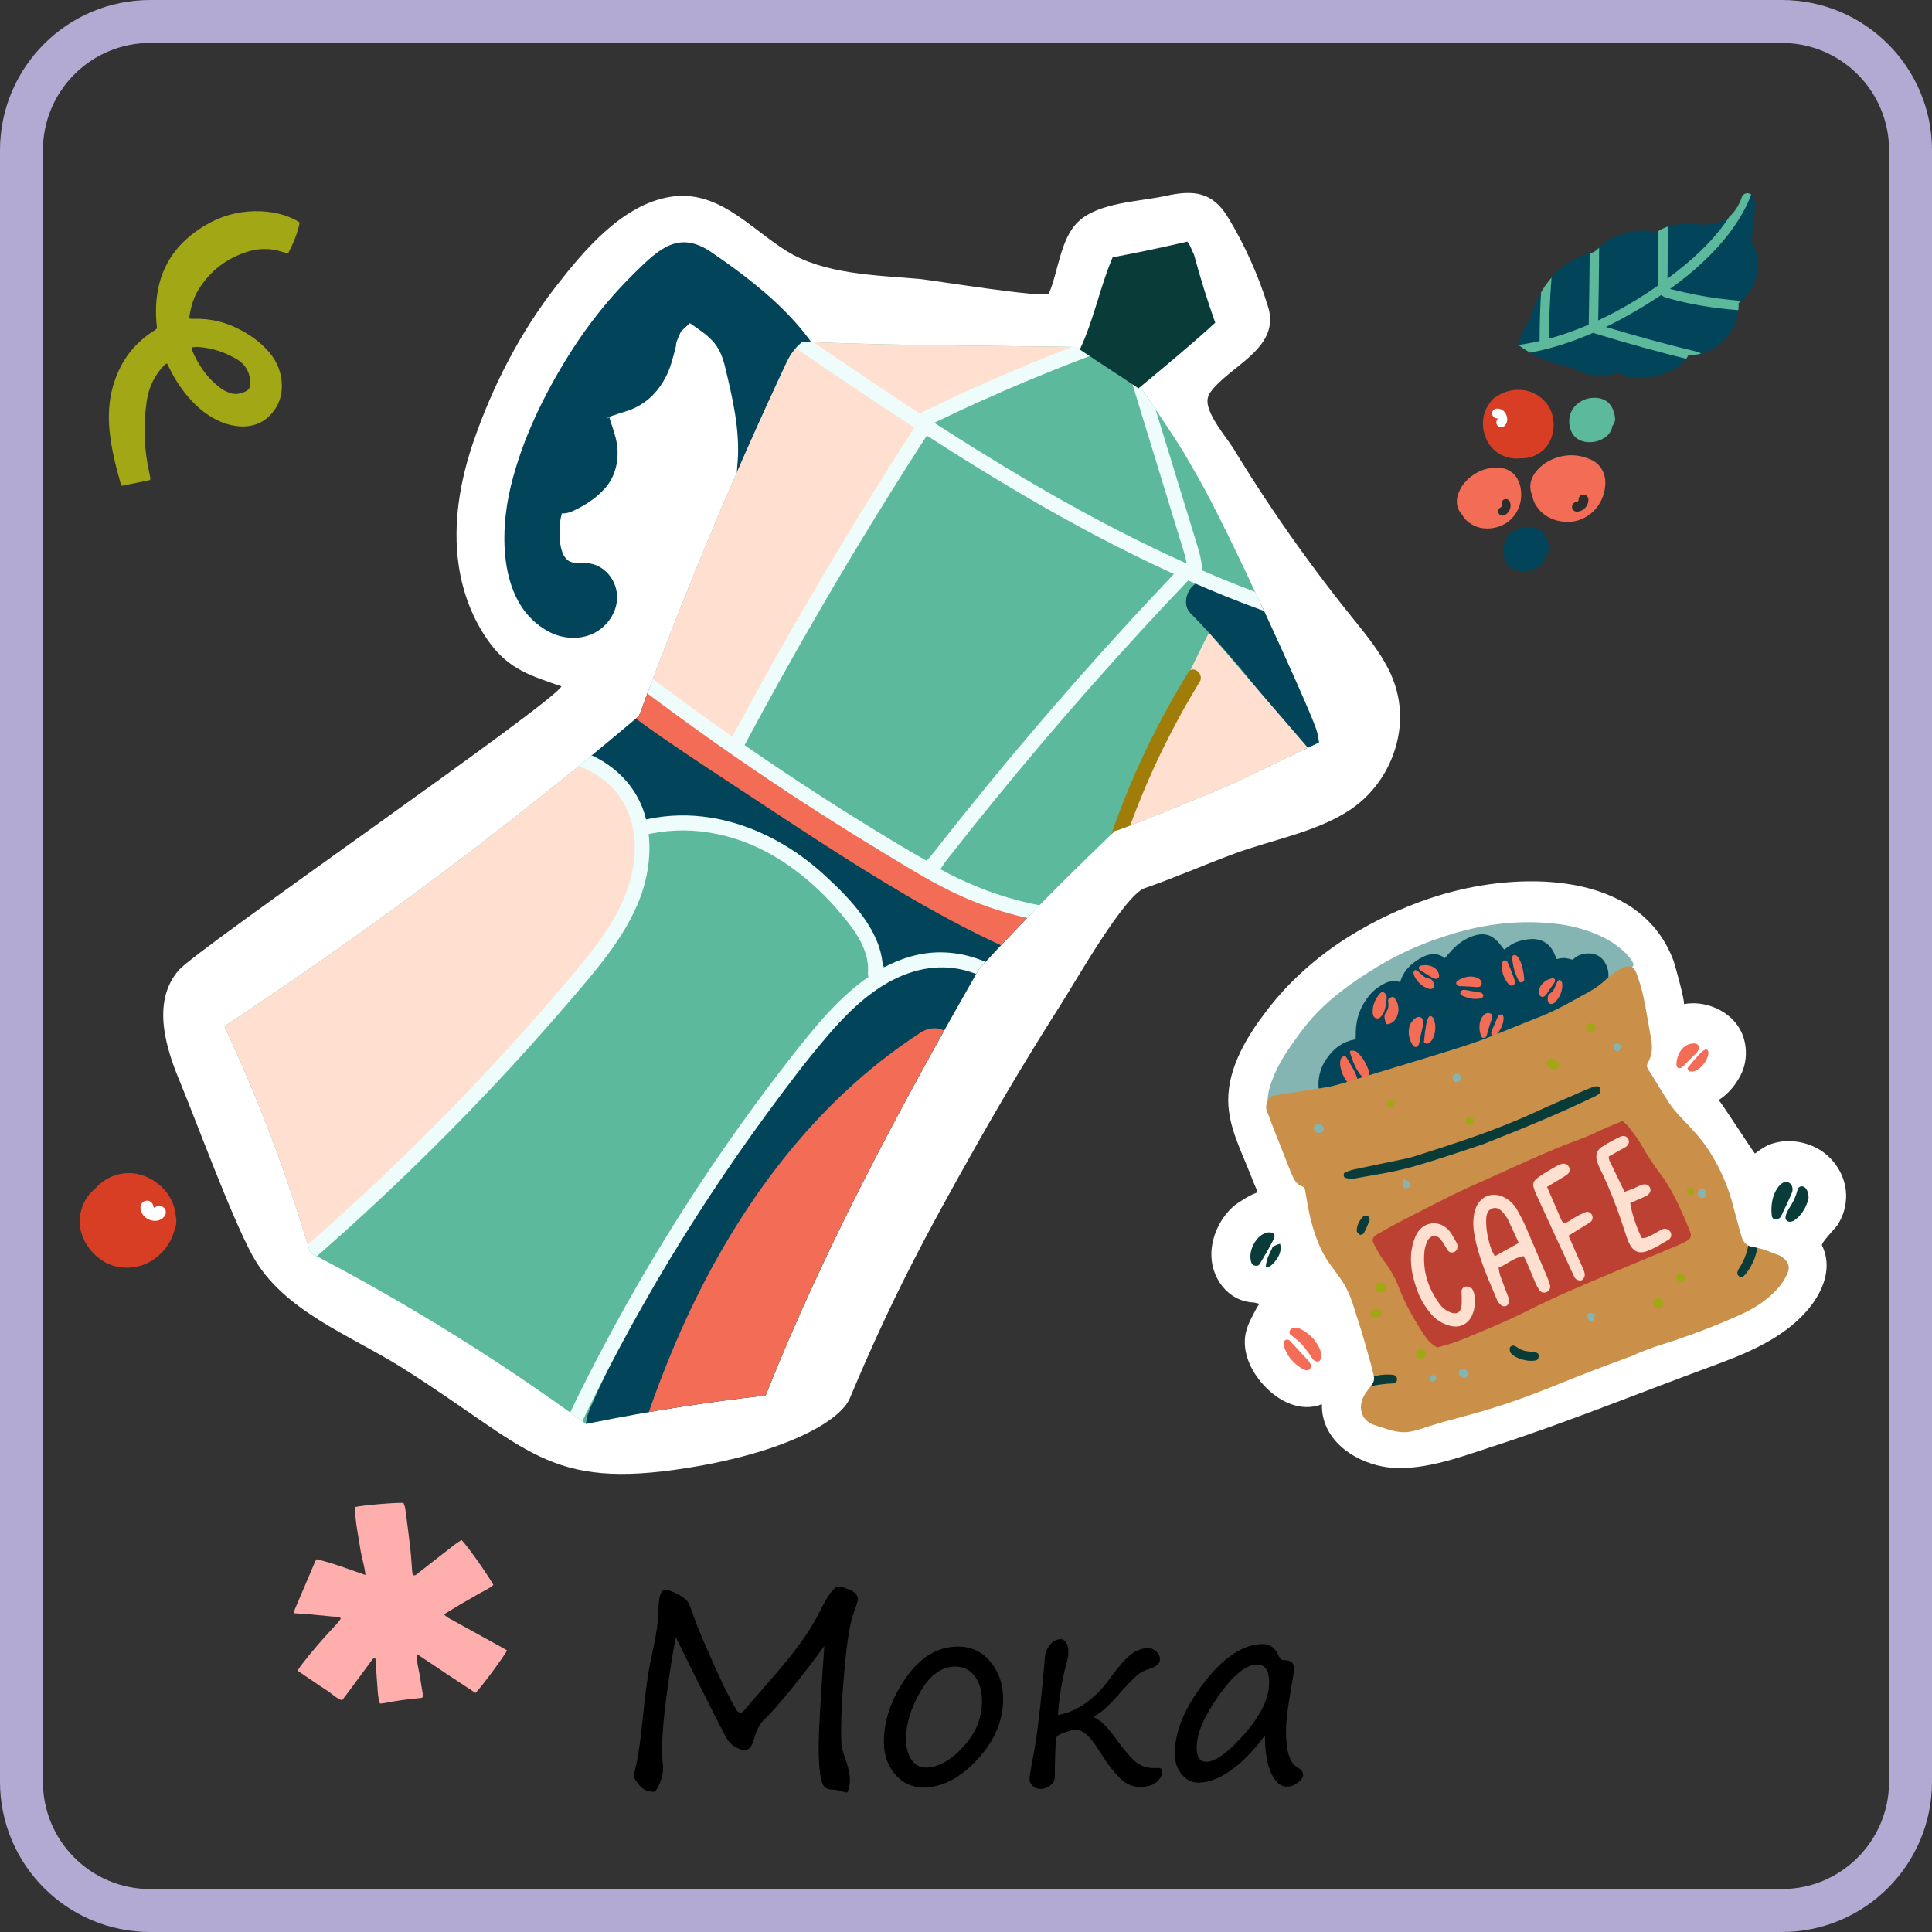 <?xml version="1.0" encoding="utf-8"?>
<!-- Generator: Adobe Illustrator 23.1.0, SVG Export Plug-In . SVG Version: 6.00 Build 0)  -->
<svg version="1.0" id="Слой_1" xmlns="http://www.w3.org/2000/svg" xmlns:xlink="http://www.w3.org/1999/xlink" x="0px" y="0px"
	 viewBox="0 0 90 90" enable-background="new 0 0 90 90" xml:space="preserve">
<rect x="0" y="0" width="90" height="90" fill="#333333" stroke="none"/>
<path fill="none" stroke="#B2AAD3" stroke-width="2" stroke-miterlimit="10" d="M83,89H7c-3.314,0-6-2.686-6-6V7   c0-3.314,2.686-6,6-6h76c3.314,0,6,2.686,6,6v76C89,86.314,86.314,89,83,89z"/>
<g>
	<rect y="73" fill="none" width="90" height="17"/>
	<path d="M39.967,74.523c-0.043,0.176-0.102,0.357-0.176,0.545c-0.172,0.418-0.316,1.253-0.434,2.505s-0.176,2.282-0.176,3.091    c0,0.348,0.012,0.588,0.035,0.721s0.082,0.328,0.176,0.586c0.133,0.375,0.199,0.686,0.199,0.932c0,0.172-0.033,0.359-0.1,0.563    c-0.012,0.023-0.031,0.035-0.059,0.035s-0.113-0.021-0.258-0.064c-0.148-0.043-0.256-0.064-0.322-0.064    c-0.195,0-0.338-0.04-0.428-0.12s-0.16-0.269-0.211-0.565s-0.076-0.732-0.076-1.307c0-0.703,0.088-2.271,0.264-4.705    c-0.449,0.625-0.962,1.292-1.538,2.001s-0.97,1.157-1.181,1.345c-0.25,0.211-0.436,0.541-0.557,0.99    c-0.094,0.355-0.256,0.533-0.486,0.533c-0.016,0-0.119-0.042-0.311-0.126s-0.344-0.22-0.457-0.407s-0.545-1.029-1.295-2.525    l-1.102-2.232c-0.422,2.438-0.633,4.178-0.633,5.221c0,0.254,0.012,0.486,0.035,0.697l0.018,0.117v0.012    c0,0.254-0.054,0.51-0.161,0.768s-0.2,0.391-0.278,0.398h-0.023c-0.262,0-0.479-0.103-0.653-0.308s-0.261-0.358-0.261-0.46    c0-0.039,0.008-0.076,0.023-0.111c0.137-0.422,0.268-1.246,0.393-2.473c0.133-1.316,0.266-2.268,0.398-2.854    c0.227-1.023,0.34-1.75,0.34-2.18c0-0.684,0.107-1.025,0.322-1.025c0.121,0,0.318,0.071,0.592,0.214s0.442,0.287,0.507,0.434    s0.167,0.423,0.308,0.829c0.113,0.313,0.382,0.948,0.806,1.907s0.796,1.708,1.116,2.247c0.055,0.063,0.109,0.094,0.164,0.094    c0.039,0,0.07-0.007,0.094-0.021s0.172-0.181,0.445-0.501l1.066-1.236c0.438-0.496,0.841-0.998,1.21-1.506s0.667-0.996,0.894-1.465    c0.383-0.766,0.67-1.148,0.861-1.148c0.098,0,0.273,0.052,0.527,0.155S39.967,74.316,39.967,74.523z"/>
	<path d="M43.02,83.266c-0.535,0-0.977-0.203-1.324-0.609s-0.521-0.908-0.521-1.506c0-1.008,0.339-2.001,1.017-2.979    s1.489-1.468,2.435-1.468c0.625,0,1.132,0.24,1.521,0.721s0.583,1.053,0.583,1.717c0,1.016-0.401,1.957-1.204,2.824    S43.887,83.266,43.02,83.266z M42.205,80.998c0,0.395,0.083,0.717,0.249,0.967s0.386,0.375,0.659,0.375    c0.582,0,1.166-0.319,1.752-0.958s0.879-1.349,0.879-2.13c0-0.48-0.112-0.87-0.337-1.169s-0.526-0.448-0.905-0.448    c-0.629,0-1.169,0.386-1.62,1.157S42.205,80.299,42.205,80.998z"/>
	<path d="M49.283,79.891c0.926-0.16,1.756-0.758,2.49-1.793c0.344-0.48,0.646-0.821,0.905-1.022s0.536-0.302,0.829-0.302    c0.117,0,0.234,0.053,0.352,0.158s0.176,0.23,0.176,0.375c0,0.191-0.182,0.342-0.545,0.451c-0.191,0.059-0.371,0.158-0.539,0.299    s-0.486,0.477-0.955,1.008c-0.367,0.414-0.697,0.705-0.99,0.873c-0.027,0.016-0.041,0.029-0.041,0.041    c0,0.016,0.018,0.031,0.053,0.047c0.285,0.152,0.586,0.447,0.902,0.885c0.461,0.637,0.807,1.038,1.037,1.204    s0.494,0.249,0.791,0.249l0.193-0.006c0.137-0.008,0.205,0.053,0.205,0.182c0,0.148-0.084,0.303-0.252,0.463    s-0.445,0.24-0.832,0.24c-0.297,0-0.585-0.128-0.864-0.384s-0.599-0.671-0.958-1.245c-0.207-0.34-0.4-0.598-0.58-0.773    s-0.379-0.264-0.598-0.264c-0.047,0-0.191,0.039-0.434,0.117s-0.378,0.153-0.407,0.226s-0.051,0.332-0.064,0.779    s-0.021,0.808-0.021,1.081c0,0.145-0.068,0.273-0.205,0.387s-0.285,0.17-0.445,0.17c-0.164,0-0.293-0.048-0.387-0.144    s-0.141-0.194-0.141-0.296c0-0.141,0.053-0.473,0.158-0.996c0.188-0.953,0.375-2.525,0.563-4.717    c0.016-0.211,0.096-0.401,0.24-0.571s0.309-0.255,0.492-0.255c0.102,0,0.187,0.055,0.255,0.164s0.103,0.25,0.103,0.422    c0,0.137-0.023,0.293-0.07,0.469C49.477,78.221,49.338,79.047,49.283,79.891z"/>
	<path d="M58.928,80.84c-0.547,0.734-1.088,1.285-1.623,1.652s-1.025,0.551-1.471,0.551c-0.301,0-0.561-0.127-0.779-0.381    s-0.328-0.58-0.328-0.979c0-1.027,0.459-2.134,1.377-3.319s1.83-1.778,2.736-1.778c0.328,0,0.572,0.188,0.732,0.563    c0.051,0.125,0.131,0.188,0.24,0.188c0.313,0,0.469,0.121,0.469,0.363c0,0.121-0.02,0.287-0.059,0.498    c-0.211,1.152-0.316,1.965-0.316,2.438c0,0.945,0.18,1.512,0.539,1.699c0.172,0.094,0.258,0.209,0.258,0.346    c0,0.121-0.084,0.243-0.252,0.366s-0.33,0.185-0.486,0.185c-0.301,0-0.549-0.207-0.744-0.621S58.928,81.605,58.928,80.84z     M58.57,77.541c-0.516,0-1.115,0.483-1.799,1.45s-1.025,1.769-1.025,2.405c0,0.449,0.148,0.674,0.445,0.674    c0.43,0,1.025-0.434,1.787-1.301s1.143-1.664,1.143-2.391C59.121,77.82,58.938,77.541,58.57,77.541z"/>
</g>
<g>
	<g>
		<path fill="#D83E23" d="M4.431,55.372c-0.394,0.32-0.659,0.792-0.711,1.35c-0.075,0.808,0.393,1.576,1.054,2.007     c0.668,0.436,1.587,0.427,2.264,0.019c0.52-0.314,0.908-0.804,1.07-1.377c0.098-0.23,0.139-0.478,0.076-0.748     c-0.069-0.855-0.689-1.555-1.485-1.85C5.876,54.47,4.991,54.735,4.431,55.372z"/>
	</g>
	<g>
		<path fill="#FFFFFF" d="M6.544,56.227c-0.02,0.537,0.713,0.869,1.09,0.469c0.109-0.115,0.131-0.313,0.008-0.43     c-0.115-0.109-0.313-0.131-0.43-0.008c-0.002,0.002-0.004,0.004-0.006,0.006c-0.001,0-0.003,0-0.004,0     c-0.015-0.004-0.03-0.009-0.045-0.014c0.044,0.013,0.03,0.007,0.011-0.001c-0.005-0.003-0.01-0.007-0.016-0.011     c0.002-0.156-0.134-0.308-0.294-0.306C6.691,55.934,6.55,56.057,6.544,56.227z"/>
	</g>
</g>
<g>
	<g>
		<path fill="#FFFFFF" d="M64.902,35.151c0.493-1.348,0.418-2.734-0.238-4.011c-0.461-0.897-1.114-1.678-1.746-2.464     c-1.311-1.632-2.552-3.32-3.719-5.059c-0.596-0.889-1.173-1.79-1.729-2.704c-0.328-0.539-1.348-1.687-1.208-2.365     c0.041-0.196,0.175-0.358,0.309-0.507c1.01-1.117,3.062-1.934,2.501-3.752c-0.45-1.457-1.078-2.859-1.867-4.164     c-0.723-1.196-1.615-1.284-2.894-1.001c-1.225,0.271-3.14,0.293-4.096,1.216c-0.823,0.796-0.908,2.297-1.351,3.327     c-0.11,0.256-5.46-0.622-6.036-0.673c-2.021-0.177-4.442-0.207-6.204-1.312c-1.724-1.082-3.199-2.895-5.453-2.503     c-2.209,0.384-3.977,2.495-5.28,4.173c-1.662,2.14-2.918,4.587-3.808,7.142c-0.652,1.872-1.002,3.885-0.715,5.846     c0.188,1.287,0.666,2.546,1.438,3.597c0.926,1.262,1.928,1.541,3.348,2.037C25.773,32.757,9.205,44.195,8.339,45.18     c-1.349,1.533-0.542,3.804,0.055,5.244c0.78,1.88,2.39,6.284,3.369,8.068c1.416,2.578,4.571,3.711,6.99,5.237     c5.93,3.74,6.715,5.706,13.296,4.648c4.659-0.749,7.109-2.217,7.535-3.232c1.953-4.649,3.473-7.497,5.952-11.887     c1.24-2.196,2.54-4.358,3.894-6.485c0.691-1.085,2.956-5.074,3.893-5.398c1.413-0.487,2.789-1.096,4.192-1.613     c1.729-0.637,3.75-0.987,5.308-1.991C63.803,37.14,64.518,36.201,64.902,35.151z"/>
	</g>
	<g>
		<g>
			<g>
				<polygon fill="#02445A" points="28.391,19.432 28.394,19.428 28.39,19.43     "/>
			</g>
			<g>
				<path fill="#02445A" d="M31.509,16.041c-0.007,0.026-0.014,0.053-0.021,0.079c0,0,0,0,0,0.001       C31.525,15.982,31.531,15.956,31.509,16.041z"/>
			</g>
			<g>
				<path fill="#02445A" d="M28.307,19.469c-0.005,0.008-0.006,0.007-0.003,0.001c-0.002,0.001-0.004,0.001-0.006,0.002       c-0.002,0.002-0.005,0.004-0.007,0.006c0.018-0.005,0.034-0.01,0.047-0.016c0.007-0.005,0.014-0.011,0.019-0.016       C28.34,19.455,28.323,19.463,28.307,19.469z"/>
			</g>
			<g>
				<path fill="#02445A" d="M38.775,21.22c0.352-0.512,0.418-1.082,0.381-1.687c-0.214-3.457-3.393-5.996-6.026-7.789       c-1.511-1.03-2.43-0.147-3.549,0.949c-1.156,1.132-2.175,2.402-3.036,3.771c-1.201,1.91-2.224,4.009-2.756,6.21       c-0.53,2.194-0.558,5.527,1.792,6.76c0.622,0.326,1.393,0.38,2.031,0.088c0.638-0.293,1.111-0.945,1.134-1.647       c0.026-0.824-0.587-1.596-1.421-1.643c-0.295-0.017-0.621,0.045-0.863-0.125c-0.456-0.319-0.432-1.421-0.353-1.9       c0.016-0.094,0.04-0.191,0.065-0.289c0.156,0.004,0.315-0.025,0.469-0.094c0.583-0.262,1.095-0.589,1.527-1.063       c0.45-0.495,0.628-1.152,0.599-1.807c-0.019-0.417-0.163-0.824-0.292-1.218c-0.025-0.076-0.049-0.153-0.074-0.23       c-0.004-0.025-0.008-0.05-0.012-0.075c-0.003,0.003-0.007,0.006-0.011,0.009c-0.001-0.001-0.001-0.003-0.002-0.004       c0.004-0.002,0.008-0.004,0.013-0.006c-0.001-0.008-0.002-0.015-0.004-0.023c0.018-0.006,0.023,0.005,0.008,0.02       c0.042-0.022,0.084-0.044,0.121-0.057c0.362-0.133,0.743-0.212,1.09-0.385c0.633-0.315,1.071-0.785,1.399-1.406       c0.112-0.212,0.197-0.434,0.268-0.662c0.036-0.117,0.069-0.235,0.101-0.353c0.016-0.059,0.031-0.119,0.047-0.178       c0.023-0.089,0.046-0.177,0.069-0.266c-0.014-0.174,0.135-0.454,0.203-0.612c0.006-0.014,0.02-0.041,0.036-0.073       c0.135-0.128,0.27-0.256,0.406-0.382c0.89,0.614,1.371,0.909,1.637,2.019c0.348,1.449,0.699,2.926,0.592,4.412       c-0.023,0.322-0.068,0.647-0.012,0.965c0.087,0.494,0.49,0.885,0.998,0.926c0.643,0.052,1.26-0.374,1.338-1.041       c0.024-0.203,0.041-0.406,0.055-0.61c0.057,0.035,0.116,0.063,0.177,0.083C37.619,22.039,38.346,21.843,38.775,21.22z        M28.374,19.444c-0.01,0.006-0.022,0.013-0.037,0.019c-0.023,0.017-0.054,0.034-0.095,0.049c0.011-0.004,0.03-0.018,0.048-0.033       c-0.016,0.004-0.033,0.008-0.052,0.011c0.019-0.003,0.039-0.009,0.059-0.017c0.003-0.002,0.005-0.004,0.008-0.007       c-0.001,0.002-0.002,0.003-0.002,0.005c0.001,0,0.002-0.001,0.003-0.001c0.002-0.002,0.004-0.006,0.007-0.01       c0.003-0.003,0.006-0.005,0.009-0.008c-0.004,0.013-0.003,0.014,0.007-0.006c0.006-0.005,0.01-0.009,0.013-0.011       c0.008-0.007,0.015-0.011,0.022-0.016c0,0.009,0,0.016,0,0.021c-0.002,0.002-0.005,0.005-0.008,0.007       c0.002-0.001,0.005-0.002,0.007-0.004c0,0,0,0,0,0.001c0,0,0,0,0-0.001c0.003-0.002,0.006-0.003,0.009-0.005       C28.374,19.44,28.374,19.442,28.374,19.444z"/>
			</g>
		</g>
		<g>
			<defs>
				<path id="SVGID_1_" d="M49.46,41.119c0.567-0.563,2.293-2.241,2.47-2.41c0.365-0.058,4.649-1.84,5.422-2.167       c1.363-0.649,2.723-1.308,4.088-1.954c-0.019-0.22-0.066-0.44-0.144-0.664c-0.404-1.16-4.029-9.153-5.464-11.649       c-0.162-0.283-0.325-0.565-0.487-0.848c-0.013-0.023-0.083-0.146-0.122-0.214c-0.021-0.036-0.06-0.102-0.07-0.118       c-0.183-0.304-0.376-0.602-0.571-0.898c-0.483-0.736-0.979-1.463-1.463-2.198c-0.388-0.59-0.769-1.184-1.127-1.792       c-2.759-0.105-9.649-0.061-14.59-0.291c-0.306,0.235-0.563,0.551-0.745,0.939c-2.532,5.397-4.831,10.903-6.888,16.499       c-1.076,0.91-2.161,1.81-3.256,2.697c-5.156,4.179-10.518,8.1-16.059,11.753c1.594,3.412,2.928,6.942,3.994,10.556       c4.477,2.328,8.776,4.994,12.85,7.973c0.099-0.02,0.198-0.042,0.297-0.062c2.67-0.539,5.363-0.959,8.07-1.265       c2.741-6.892,6.264-13.434,9.946-19.876C46.865,43.765,48.152,42.431,49.46,41.119z"/>
			</defs>
			<use xlink:href="#SVGID_1_"  overflow="visible" fill="#5CB99C"/>
			<clipPath id="SVGID_2_">
				<use xlink:href="#SVGID_1_"  overflow="visible"/>
			</clipPath>
			<g clip-path="url(#SVGID_2_)">
				<path fill="#02445A" d="M42.859,53.819c1.174-2.027,2.5-4.012,3.325-6.213c0.143-0.381-0.097-1.272,0.426-1.273       c0.047,0,0.104,0.016,0.167,0.043c0.108-1.04,0.717-1.905,0.886-2.936c0.053-0.325-0.017-0.632,0.239-0.643       c-1.357-0.478-2.669-0.85-3.934-1.54c-1.288-0.702-2.331-1.861-3.558-2.663c-1.862-1.217-3.691-1.847-5.578-3.543       c-0.989-0.89-2.53-1.23-3.509-2.131c-0.404-0.372-0.749-0.574-1.257-0.781c-0.828-0.339-1.848,0.15-2.247,0.95       c-0.4,0.8-1.705,1.079-0.963,1.578c1.367,0.92,3.589,3.893,3.37,3.852c0,0,1.546-0.563,2.386-0.257       c1.947,0.71,3.663,1.331,5.285,2.62c0.811,0.644,1.682,1.764,2.38,2.529c0.739,0.811,0.376,1.442,1.365,1.92       c-1.328,0.177-1.375,1.17-2.283,1.976c-1.434,1.273-2.809,3.016-3.882,4.589c-3.069,4.498-5.864,8.811-8.033,13.821       c-0.091,0.211-0.136,0.432-0.14,0.651c-0.071,0.193-0.135,0.391-0.194,0.593c-0.004,0.011-0.008,0.022-0.012,0.033       c0.001,0,0.002,0,0.002,0.001c-0.045,0.155-0.087,0.312-0.126,0.474c-0.005,0.023-0.01,0.047-0.013,0.071       c0.13,0.062,0.258,0.127,0.384,0.196c0.955,0.304,1.899,0.642,2.821,1.036c0.191,0.021,0.383,0.035,0.576,0.042       c0.077,0.003,0.148,0.025,0.212,0.062c0.032-0.056,0.063-0.115,0.091-0.175c0.115-0.248,0.233-0.495,0.352-0.741       c0.173,0.184,0.389,0.331,0.647,0.422c0.203,0.072,0.418,0.11,0.633,0.116c0.2,0.234,0.455,0.43,0.723,0.525       c0.98,0.347,2.051-0.068,2.465-1.045C37.919,63.127,40.255,58.399,42.859,53.819z"/>
			</g>
			<g clip-path="url(#SVGID_2_)">
				<path fill="#02445A" d="M63.379,35.805l-0.133-0.385c-0.064-0.186-0.197-0.332-0.36-0.43c-0.188-0.299-0.38-0.596-0.574-0.891       c0.23,0.019,0.467-0.039,0.65-0.178c0.416-0.316,0.466-0.888,0.179-1.303c-1.312-1.9-2.982-3.558-4.894-4.852       c-0.319-0.216-0.729-0.242-1.046-0.055c-0.091-0.095-0.182-0.19-0.275-0.284c-0.351-0.358-0.868-0.51-1.303-0.18       c-0.361,0.274-0.533,0.942-0.179,1.303c2.417,2.471,4.543,5.213,6.333,8.17c0.237,0.391,0.836,0.454,1.198,0.239       C63.386,36.715,63.534,36.254,63.379,35.805z"/>
			</g>
			<g clip-path="url(#SVGID_2_)">
				<path fill="#FFDFCF" d="M52.165,40.224l9.468-4.568l-5.318-6.181c0,0-2.003,3.916-2.936,6.477S52.165,40.224,52.165,40.224z"/>
			</g>
			<g clip-path="url(#SVGID_2_)">
				<polygon fill="#FFDFCF" points="29.496,31.335 34.089,34.697 42.982,19.84 50.914,16.138 36.976,14.6     "/>
			</g>
			<g clip-path="url(#SVGID_2_)">
				<path fill="#FFDFCF" d="M8.035,46.706l5.119,12.523c0,0,8.657-7.115,12.519-11.993c3.862-4.878,6.224-7.628,3.067-11.137       C25.582,32.59,8.035,46.706,8.035,46.706z"/>
			</g>
			<g clip-path="url(#SVGID_2_)">
				<path fill="#A07C08" d="M51.547,40.325c-0.062-0.047-0.198-0.181-0.129-0.399c0.937-2.985,2.259-5.878,3.929-8.597       c0.049-0.079,0.11-0.126,0.181-0.139c0.078-0.015,0.168,0.012,0.247,0.072c0.138,0.105,0.23,0.309,0.108,0.508       c-1.604,2.612-2.893,5.449-3.829,8.433c-0.032,0.103-0.092,0.169-0.176,0.195C51.778,40.431,51.648,40.402,51.547,40.325       C51.547,40.325,51.547,40.325,51.547,40.325z"/>
			</g>
			<g clip-path="url(#SVGID_2_)">
				<path fill="#EEFCFB" d="M5.985,65.185c-0.097-0.075-0.159-0.194-0.158-0.303c0.001-0.096,0.047-0.177,0.137-0.242       c3.167-2.292,6.242-4.761,9.141-7.34c2.599-2.313,5.118-4.767,7.486-7.296c1.185-1.265,2.357-2.576,3.485-3.895l0.194-0.226       c1.046-1.221,2.128-2.484,2.772-3.984c0.607-1.415,0.695-2.833,0.249-3.995c-0.244-0.634-0.652-1.173-1.213-1.603       c-0.507-0.388-1.126-0.668-1.791-0.811c-3.13-0.67-5.885,1.361-8.099,2.993c-0.183,0.135-0.34,0.044-0.4-0.002       c-0.097-0.074-0.159-0.193-0.158-0.304c0.001-0.097,0.047-0.179,0.136-0.245c1.306-0.963,2.837-2.045,4.478-2.691       c1.814-0.715,3.455-0.774,5.017-0.179c0.447,0.17,0.862,0.401,1.234,0.685c0.763,0.584,1.3,1.36,1.553,2.243       c0.004,0.014,0.007,0.027,0.011,0.041c0.003,0.012,0.006,0.024,0.009,0.036l0.029,0.108l0.109-0.023       c0.935-0.198,1.908-0.22,2.891-0.064c1.558,0.247,3.113,0.937,4.497,1.995c0.274,0.21,0.545,0.437,0.803,0.673       c1.269,1.161,2.584,2.563,2.719,4.155l0.015,0.176l0.157-0.08c0.596-0.305,1.209-0.506,1.822-0.595       c1.293-0.189,2.724,0.174,3.736,0.948c0.795,0.608,1.27,1.416,1.375,2.337c0.022,0.194-0.091,0.289-0.161,0.328       c-0.131,0.074-0.304,0.069-0.411-0.013l0,0c-0.065-0.05-0.103-0.124-0.114-0.219c-0.084-0.74-0.473-1.394-1.125-1.893       c-0.309-0.237-0.666-0.43-1.06-0.574c-1.197-0.438-2.501-0.324-3.771,0.33c-1.282,0.66-2.312,1.758-3.066,2.64       c-1.026,1.2-1.975,2.477-2.784,3.579c-1.843,2.509-3.577,5.148-5.155,7.842c-3.149,5.377-5.756,11.143-7.75,17.138       c-0.034,0.103-0.096,0.169-0.182,0.196c-0.102,0.031-0.232,0.003-0.332-0.074c-0.061-0.047-0.196-0.179-0.123-0.396       c1.17-3.519,2.565-6.989,4.147-10.315c2.833-5.96,6.308-11.602,10.326-16.771c1.058-1.361,2.257-2.903,3.73-3.941l0.064-0.045       l-0.016-0.076c-0.008-0.036-0.01-0.072-0.007-0.11c0.084-1.051-0.589-1.956-1.227-2.722c-0.629-0.755-1.317-1.42-2.045-1.977       c-0.246-0.189-0.501-0.368-0.757-0.532c-1.904-1.222-4.063-1.669-6.08-1.257l-0.104,0.021l0.01,0.106       c0.098,1.036-0.089,2.14-0.542,3.194c-0.689,1.602-1.851,2.961-2.975,4.276l-0.077,0.09c-1.191,1.393-2.434,2.779-3.696,4.119       c-5.043,5.357-10.612,10.252-16.552,14.55C6.203,65.322,6.044,65.23,5.985,65.185z"/>
			</g>
			<g clip-path="url(#SVGID_2_)">
				<path fill="#F36C56" d="M36.368,64.882c0.34-1.07,0.701-2.132,1.087-3.186c0.767-2.091,1.635-4.146,2.633-6.138       c0.28-0.559,0.571-1.113,0.872-1.661c0.077-0.14,0.155-0.28,0.233-0.42c0.036-0.063,0.07-0.127,0.107-0.19       c-0.012,0.02-0.021,0.035-0.028,0.047c0.017-0.028,0.044-0.074,0.063-0.108c0.16-0.277,0.324-0.552,0.49-0.826       c0.071-0.117,0.13-0.231,0.167-0.351c0.197-0.256,0.4-0.507,0.61-0.752c0.248-0.29,0.506-0.568,0.771-0.842       c0.009-0.009,0.016-0.017,0.023-0.024c0.008-0.008,0.018-0.017,0.029-0.027c0.085-0.081,0.169-0.162,0.255-0.242       c0.151-0.14,0.305-0.275,0.462-0.408c0.412-0.351,0.572-1.006,0.2-1.454c-0.382-0.459-0.965-0.516-1.454-0.2       c-4.92,3.183-8.485,8.065-10.916,13.328c-0.69,1.493-1.292,3.026-1.828,4.581c-0.177,0.512,0.025,1.157,0.573,1.351       c0.283,0.1,0.611,0.081,0.879-0.05c0.084,0.319,0.355,0.596,0.652,0.715c0.063,0.397,0.383,0.739,0.771,0.839       c0.384,0.1,0.842-0.038,1.088-0.359c0.336,0.016,0.614-0.147,0.866-0.398C35.808,67.275,36.025,65.962,36.368,64.882z"/>
			</g>
			<g clip-path="url(#SVGID_2_)">
				<path fill="#F36C56" d="M50.321,44.699c0.106-0.42-0.154-1.021-0.686-1.221c-1.476-0.554-2.924-1.217-4.341-1.955       c-0.71-0.369-1.412-0.757-2.107-1.157c-0.024-0.014-0.049-0.028-0.073-0.042c-0.006-0.003-0.013-0.007-0.022-0.013       c-0.087-0.051-0.174-0.102-0.26-0.153c-0.186-0.11-0.371-0.22-0.556-0.331c-0.346-0.208-0.69-0.418-1.033-0.631       c-2.802-1.738-5.558-3.577-8.299-5.416c-0.771-0.517-1.548-1.036-2.288-1.597c-0.162-0.122-0.363-0.258-0.499-0.407       c0.003,0.004,0.142,0.139,0.059,0.052c-0.045-0.048-0.094-0.092-0.14-0.14c-0.072-0.076-0.142-0.154-0.207-0.235       c-0.024-0.03-0.047-0.062-0.072-0.092c-0.001-0.002-0.002-0.003-0.003-0.004c-0.01-0.014-0.021-0.029-0.033-0.048       c-0.146-0.208-0.333-0.357-0.565-0.465c-0.41-0.192-0.972-0.128-1.166,0.197c-0.267,0.447-0.076,0.987,0.434,1.329       c0.427,0.517,0.94,0.953,1.504,1.362c0.668,0.483,1.349,0.948,2.034,1.407c1.365,0.915,2.742,1.813,4.114,2.717       c2.689,1.771,5.395,3.53,8.225,5.04c1.562,0.834,3.162,1.581,4.796,2.195C49.631,45.276,50.203,45.166,50.321,44.699z"/>
			</g>
			<g clip-path="url(#SVGID_2_)">
				<path fill="#EEFCFB" d="M29.503,31.805c-0.182-0.14-0.142-0.328-0.051-0.446c0.107-0.141,0.31-0.226,0.501-0.081       c1.339,1.018,2.702,2.014,4.053,2.963l0.109,0.077l0.063-0.118c0.594-1.108,1.189-2.195,1.768-3.23       c2.065-3.691,4.281-7.376,6.586-10.952l0.064-0.099l-0.099-0.064c-2.076-1.352-4.156-2.77-6.168-4.14       c-0.007-0.005-0.013-0.009-0.02-0.014c-0.17-0.13-0.132-0.311-0.049-0.427c0.103-0.143,0.303-0.235,0.5-0.101       c1.97,1.342,4.006,2.73,6.043,4.059l0.075,0.049l0.067-0.058c0.026-0.023,0.054-0.041,0.085-0.056l0.09-0.044l0.012-0.011       c0.039-0.034,0.082-0.055,0.128-0.062l0.017-0.003l0.016-0.008c2.784-1.345,5.672-2.555,8.586-3.597l0.106-0.038l-0.544-1.773       c-0.073-0.238,0.095-0.378,0.148-0.415c0.129-0.09,0.287-0.1,0.385-0.025c0.046,0.035,0.08,0.088,0.101,0.157l0.56,1.827       l0.116-0.04c0.451-0.156,0.903-0.308,1.345-0.453c0.15-0.049,0.259,0.001,0.325,0.051c0.114,0.088,0.179,0.24,0.157,0.37       c-0.017,0.103-0.088,0.177-0.203,0.215c-0.465,0.152-0.946,0.315-1.428,0.482l-0.108,0.037l2.812,9.17       c0.016,0.051,0.031,0.102,0.047,0.153c0.132,0.424,0.268,0.863,0.3,1.308c0,0.005,0,0.01,0,0.015l0.001,0.087l0.07,0.03       c3.269,1.41,6.363,2.4,9.458,3.027c0.059,0.012,0.11,0.035,0.153,0.067c0.146,0.112,0.167,0.326,0.103,0.467       c-0.034,0.076-0.122,0.197-0.324,0.156c-2.23-0.452-4.501-1.098-6.75-1.919c-1.063-0.388-2.167-0.834-3.282-1.324l-0.076-0.033       l-0.057,0.06c-0.755,0.794-1.493,1.582-2.191,2.342c-3.119,3.398-6.155,6.98-9.022,10.648c-0.093,0.118-0.273,0.402-0.273,0.402       c0.629,0.345,1.127,0.572,1.664,0.795c1.25,0.52,2.592,0.873,3.988,1.05c0.065,0.008,0.12,0.029,0.163,0.062       c0.124,0.095,0.134,0.277,0.08,0.409c-0.024,0.058-0.12,0.243-0.362,0.212c-1.58-0.2-3.106-0.626-4.538-1.266       c-1.178-0.526-2.306-1.215-3.398-1.88c-0.152-0.092-0.303-0.185-0.455-0.277c-1.329-0.806-2.648-1.637-3.922-2.472       c-2.542-1.665-5.075-3.454-7.527-5.318L29.503,31.805z M54.536,26.671c-2.266-1.039-4.591-2.265-7.108-3.747       c-1.307-0.77-2.666-1.61-4.154-2.568l-0.099-0.064l-0.064,0.099c-0.569,0.881-1.088,1.698-1.587,2.497       c-2.376,3.801-4.66,7.748-6.79,11.73l-0.05,0.093l0.087,0.06c2.263,1.564,4.58,3.061,6.888,4.449l0.262,0.157       c0.473,0.285,0.757,0.443,1.246,0.72c0,0,0.225-0.251,0.364-0.429c0.82-1.049,1.649-2.085,2.464-3.082       c2.714-3.317,5.6-6.59,8.578-9.727l0.114-0.12L54.536,26.671z M52.074,16.106c-2.836,1.017-5.649,2.194-8.361,3.497       l-0.191,0.092l0.178,0.115c4.278,2.752,7.889,4.768,11.364,6.342l0.217,0.098l-0.053-0.233       c-0.059-0.258-0.139-0.514-0.217-0.761c-0.023-0.074-0.047-0.149-0.07-0.223l-2.75-8.969L52.074,16.106z"/>
			</g>
		</g>
		<g>
			<path fill="#093B38" d="M55.625,11.873c-0.064-0.143-0.129-0.286-0.193-0.429c-0.032-0.071-0.074-0.134-0.122-0.188      c-1.149,0.267-2.308,0.512-3.479,0.731c-0.6,1.411-0.873,2.914-1.529,4.295c1.026,0.698,1.734,1.132,2.732,1.81      c0.022-0.014,2.526-2.077,3.577-3.059C56.236,13.982,55.909,12.929,55.625,11.873z"/>
		</g>
	</g>
</g>
<g>
	<g>
		<g>
			<path fill="#F36C56" d="M73.553,24.228c0.733-0.245,1.203-0.928,1.229-1.69c0.017-0.491-0.228-0.937-0.687-1.133      c-0.313-0.134-0.622-0.207-0.966-0.196c-0.578,0.019-1.19,0.286-1.558,0.739c-0.179,0.22-0.296,0.468-0.284,0.76      c0.005,0.128,0.04,0.268,0.098,0.397c0.037,0.251,0.149,0.443,0.318,0.643C72.131,24.254,72.936,24.434,73.553,24.228z"/>
		</g>
		<g>
			<path fill="#2D2D2D" d="M73.47,23.837c0.299-0.022,0.535-0.276,0.524-0.579c-0.004-0.124-0.116-0.225-0.239-0.22      c-0.125,0.005-0.225,0.115-0.22,0.239c0,0.005,0,0.01,0,0.013c-0.002,0.007-0.004,0.016-0.005,0.022      c-0.003,0.007-0.007,0.015-0.008,0.017c-0.002,0.004-0.003,0.006-0.003,0.007c-0.001,0.001-0.003,0.003-0.005,0.004      c-0.009,0.008-0.017,0.018-0.026,0.026c-0.003,0.002-0.007,0.003-0.01,0.004c-0.04,0.007,0.012,0.002-0.013,0.005      c-0.012,0.002-0.011,0.002-0.006,0.002c-0.002,0-0.005,0-0.008,0.001c-0.124,0.009-0.225,0.112-0.22,0.239      C73.235,23.738,73.345,23.847,73.47,23.837z"/>
		</g>
	</g>
	<g>
		<g>
			<path fill="#D83E23" d="M70.846,21.348c0.377,0.016,0.756-0.115,1.06-0.399c0.439-0.412,0.559-1.068,0.404-1.633      c-0.156-0.571-0.67-1.019-1.247-1.126c-0.443-0.082-0.9-0.001-1.272,0.237c-0.168,0.079-0.312,0.197-0.411,0.378      c-0.383,0.508-0.384,1.203-0.087,1.758C69.6,21.137,70.222,21.425,70.846,21.348z"/>
		</g>
		<g>
			<path fill="#FFFFFF" d="M70.095,19.833c0.275-0.288,0.032-0.833-0.374-0.797c-0.117,0.01-0.227,0.109-0.216,0.235      c0.01,0.117,0.109,0.227,0.235,0.216c0.002,0,0.004,0,0.006,0c0.001,0.001,0.002,0.002,0.002,0.002      c0.006,0.01,0.012,0.02,0.018,0.03c-0.018-0.029-0.013-0.019-0.007-0.005c0.001,0.004,0.002,0.009,0.004,0.014      c-0.078,0.086-0.078,0.237,0.013,0.315C69.869,19.922,70.007,19.924,70.095,19.833z"/>
		</g>
	</g>
	<g>
		<g>
			<path fill="#F36C56" d="M70.245,24.309c0.542-0.412,0.741-1.115,0.546-1.758c-0.125-0.414-0.456-0.717-0.895-0.751      c-0.299-0.023-0.578,0.003-0.862,0.11c-0.477,0.18-0.911,0.576-1.09,1.058c-0.087,0.234-0.114,0.474-0.021,0.714      c0.041,0.105,0.109,0.212,0.195,0.303c0.102,0.199,0.25,0.327,0.447,0.446C69.065,24.734,69.788,24.656,70.245,24.309z"/>
		</g>
		<g>
			<path fill="#2D2D2D" d="M70.064,24.007c0.243-0.103,0.368-0.382,0.273-0.631c-0.039-0.102-0.161-0.155-0.262-0.116      c-0.103,0.04-0.155,0.159-0.116,0.262c0.002,0.004,0.003,0.008,0.004,0.01c0.001,0.007,0.001,0.015,0.002,0.02      c-0.001,0.007-0.002,0.015-0.002,0.017c-0.001,0.004-0.001,0.006-0.001,0.007c-0.001,0.002-0.002,0.003-0.003,0.005      c-0.005,0.009-0.009,0.019-0.014,0.029c-0.002,0.002-0.005,0.005-0.007,0.006c-0.031,0.017,0.01-0.002-0.01,0.008      c-0.01,0.005-0.009,0.005-0.004,0.003c-0.002,0.001-0.004,0.002-0.006,0.003c-0.101,0.043-0.156,0.158-0.116,0.262      C69.841,23.991,69.963,24.05,70.064,24.007z"/>
		</g>
	</g>
	<g>
		<path fill="#5CB99C" d="M74.793,20.36c0.179-0.131,0.294-0.325,0.316-0.509c0.094-0.121,0.145-0.26,0.125-0.4     c-0.057-0.397-0.219-0.778-0.697-0.89c-0.243-0.057-0.526-0.035-0.779,0.078c-0.315,0.141-0.533,0.399-0.615,0.679     c-0.099,0.337-0.027,0.744,0.186,0.992C73.638,20.666,74.315,20.71,74.793,20.36z"/>
	</g>
	<g>
		<path fill="#02445A" d="M71.716,26.371c0.179-0.131,0.294-0.324,0.316-0.509c0.094-0.121,0.145-0.26,0.125-0.4     c-0.057-0.397-0.219-0.778-0.697-0.89c-0.243-0.057-0.526-0.035-0.779,0.078c-0.315,0.141-0.533,0.399-0.615,0.679     c-0.099,0.337-0.027,0.744,0.186,0.992C70.561,26.677,71.238,26.721,71.716,26.371z"/>
	</g>
	<g>
		<g>
			<defs>
				<path id="SVGID_3_" d="M81.128,9.217c-0.114,0.351-0.367,0.744-0.671,0.963c-0.278,0.2-0.701,0.238-1.062,0.289       c-0.402-0.023-0.804-0.065-1.205-0.016c-0.182,0.022-0.37,0.056-0.544,0.117c-0.105,0.037-0.205,0.086-0.304,0.137       c-0.056,0.029-0.13,0.095-0.187,0.111c-0.085,0.023-0.293-0.051-0.394-0.059c-0.195-0.016-0.387-0.02-0.581,0.004       c-0.39,0.048-0.75,0.164-1.098,0.344c-0.152,0.079-0.296,0.172-0.429,0.28c-0.131,0.107-0.248,0.266-0.398,0.346       c-0.149,0.08-0.343,0.097-0.502,0.156c-0.199,0.074-0.393,0.17-0.575,0.278c-0.323,0.191-0.618,0.445-0.868,0.725       c-0.478,0.533-0.795,1.184-1.004,1.864c-0.237,0.403-0.44,0.834-0.606,1.294c0.26,0.193,0.535,0.364,0.82,0.509       c0.509,0.259,1.08,0.445,1.676,0.566c0.703,0.371,1.487,0.562,2.144,0.215c0.524,0.379,1.323,0.289,1.933,0.148       c0.586-0.135,1.13-0.462,1.395-0.967c0.583,0.059,1.182-0.211,1.623-0.638c0.483-0.468,0.719-1.114,0.7-1.767       c0.905-0.636,1.168-1.927,0.607-2.876c0.029-0.264,0.052-0.528,0.068-0.79c0.022-0.335,0.165-0.912,0.031-1.231       C81.589,8.953,81.23,8.904,81.128,9.217z"/>
			</defs>
			<use xlink:href="#SVGID_3_"  overflow="visible" fill="#02445A"/>
			<clipPath id="SVGID_4_">
				<use xlink:href="#SVGID_3_"  overflow="visible"/>
			</clipPath>
			<g clip-path="url(#SVGID_4_)">
				<path fill="#5CB99C" d="M74.058,9.356c0.006,1.922-0.011,3.845-0.05,5.767c-0.398,0.171-0.801,0.325-1.21,0.461       c-0.211,0.07-0.424,0.134-0.638,0.192c0.003-1.625,0.115-3.246,0.339-4.855c0.039-0.279-0.391-0.371-0.43-0.091       c-0.234,1.675-0.35,3.365-0.349,5.057c-0.821,0.19-1.66,0.291-2.508,0.281c-0.283-0.003-0.259,0.436,0.023,0.439       c1.725,0.019,3.404-0.414,4.974-1.1c1.587,0.489,3.189,0.93,4.803,1.322c0.276,0.067,0.365-0.364,0.091-0.43       c-1.442-0.35-2.874-0.74-4.295-1.167c0.265-0.129,0.528-0.264,0.786-0.405c0.603-0.329,1.206-0.689,1.791-1.084       c0.052,0.048,0.123,0.087,0.219,0.116c1.473,0.436,3.052,0.614,4.583,0.65c0.283,0.007,0.258-0.433-0.023-0.439       c-1.407-0.033-2.806-0.22-4.171-0.563c-0.063-0.016-0.134-0.026-0.196-0.049c1.043-0.746,2.007-1.608,2.77-2.609       c0.642-0.842,1.127-1.801,1.301-2.852c0.046-0.279-0.384-0.37-0.43-0.091c-0.305,1.846-1.596,3.324-2.997,4.477       c-0.249,0.205-0.504,0.405-0.764,0.599c0.002-0.09,0.005-0.181,0.006-0.27l0.004-1.164c0.003-0.776,0.006-1.552,0.008-2.327       c0.001-0.284-0.436-0.258-0.439,0.023c0,0.031-0.001,0.063-0.001,0.094c0,0.006,0,0.013,0.001,0.019       c-0.003,0.835-0.006,1.67-0.009,2.506l-0.005,1.261c0,0.06-0.001,0.119,0,0.174c-0.88,0.621-1.816,1.173-2.792,1.628       c0.037-1.864,0.053-3.728,0.047-5.592C74.496,9.049,74.057,9.074,74.058,9.356z"/>
			</g>
		</g>
	</g>
</g>
<g>
	<path fill="#A2A715" d="M13.96,10.365c-0.097,0.522-0.308,0.98-0.536,1.437c-0.105-0.026-0.196-0.043-0.283-0.071    c-0.531-0.173-1.065-0.173-1.595-0.01c-0.982,0.302-1.751,0.889-2.295,1.763c-0.24,0.386-0.358,0.815-0.428,1.26    c-0.004,0.028,0.007,0.059,0.013,0.102c0.074,0.003,0.144,0.01,0.215,0.008c0.8-0.026,1.544,0.174,2.238,0.562    c0.475,0.265,0.908,0.584,1.26,1.004c0.367,0.437,0.566,0.939,0.581,1.511c0.01,0.405-0.087,0.784-0.314,1.122    c-0.401,0.595-0.968,0.859-1.68,0.806c-0.52-0.038-0.987-0.234-1.42-0.515c-0.307-0.199-0.577-0.442-0.823-0.711    c-0.389-0.424-0.707-0.897-0.965-1.41c-0.046-0.092-0.094-0.184-0.151-0.296c-0.051,0.033-0.097,0.053-0.129,0.086    c-0.453,0.472-0.721,1.033-0.815,1.681c-0.166,1.143-0.125,2.277,0.138,3.402c0.014,0.06,0.026,0.122,0.035,0.183    c0.003,0.018-0.009,0.039-0.02,0.083c-0.421,0.097-0.859,0.171-1.3,0.27c-0.027-0.043-0.057-0.074-0.067-0.11    c-0.23-0.81-0.436-1.624-0.517-2.466c-0.066-0.688-0.033-1.371,0.154-2.038c0.307-1.092,0.913-1.97,1.878-2.585    c0.052-0.033,0.102-0.071,0.152-0.108c0.008-0.006,0.011-0.017,0.027-0.042c-0.25-2.154,0.495-3.841,2.453-4.901    C11.327,9.536,13.122,9.791,13.96,10.365z M8.93,16.183c0.002,0.051-0.006,0.084,0.005,0.11c0.304,0.722,0.734,1.349,1.377,1.812    c0.108,0.078,0.233,0.138,0.357,0.187c0.268,0.107,0.53,0.064,0.782-0.063c0.132-0.066,0.204-0.174,0.208-0.322    c0.002-0.072,0.003-0.146-0.006-0.217c-0.052-0.405-0.247-0.726-0.597-0.939c-0.568-0.346-1.185-0.547-1.851-0.589    C9.116,16.157,9.024,16.176,8.93,16.183z"/>
</g>
<g>
	<g>
		<path fill="#FFFFFF" d="M85.775,54.7c-0.196-0.429-0.511-0.804-0.904-1.073c-0.71-0.485-1.743-0.63-2.539-0.265     c-0.211,0.097-0.433,0.271-0.581,0.376c-0.252-0.335-1.516-2.309-1.689-2.495c0.661-0.416,1.031-1.104,1.149-1.453     c0.208-0.614,0.144-1.334-0.184-1.889c-0.427-0.723-1.304-1.16-2.133-1.166c-0.155-0.001-0.308,0.012-0.458,0.039     c0.089-0.036-0.416-1.855-0.475-2.013c-1.483-3.969-6.474-4.128-9.956-3.31c-0.467,0.11-0.928,0.24-1.383,0.392     c-1.319,0.443-2.589,1.042-3.77,1.778c-0.003,0.002-0.007,0.004-0.01,0.006c-1.443,0.901-2.745,2.041-3.787,3.389     c-0.928,1.2-1.849,2.68-1.84,4.248c0.007,1.226,0.606,2.344,1.04,3.46c0.091,0.234,0.185,0.476,0.3,0.731c0,0,0,0.001,0.001,0.001     c0.022,0.049-0.003,0.107-0.055,0.122c-0.272,0.079-0.912,0.509-0.976,0.562c-0.63,0.526-1.042,1.335-1.091,2.155     c-0.071,1.188,0.751,2.343,1.992,2.381c0.085,0.026,0.173,0.046,0.261,0.06c-0.06-0.009-0.336,0.557-0.37,0.622     c-0.128,0.242-0.238,0.497-0.291,0.767c-0.172,0.866,0.25,1.755,0.847,2.406c0.678,0.74,1.705,1.276,2.707,0.884     c-0.036,1.595,1.394,2.63,2.83,2.901c1.65,0.311,3.611-0.442,5.172-0.948c3.406-1.105,6.732-2.461,10.09-3.698     c1.606-0.591,3.305-1.259,4.469-2.572c0.586-0.662,1.069-1.572,0.924-2.48c-0.033-0.21-0.099-0.413-0.19-0.606     c-0.044-0.124,0.623-0.794,0.72-0.941c0.277-0.424,0.422-0.936,0.403-1.442C85.987,55.307,85.908,54.991,85.775,54.7z"/>
	</g>
	<g>
		<g>
			<g>
				<path fill="#84B5B3" d="M76.1,44.937c-0.148,0.331-0.377,0.561-0.626,0.775c-0.458,0.393-0.959,0.724-1.494,0.995       c-1.755,0.89-3.561,1.655-5.454,2.206c-0.593,0.173-1.178,0.377-1.76,0.585c-1.456,0.52-2.92,1.013-4.428,1.365       c-0.69,0.161-1.374,0.352-2.065,0.507c-0.369,0.083-0.744,0.158-1.158,0.148c-0.025-0.115-0.068-0.216-0.063-0.314       c0.023-0.405,0.158-0.782,0.315-1.152c0.309-0.726,0.773-1.357,1.236-1.988c0.955-1.302,2.231-2.221,3.592-3.048       c1.082-0.657,2.24-1.141,3.44-1.506c1.596-0.486,3.235-0.673,4.905-0.47c0.654,0.08,1.286,0.244,1.89,0.508       c0.573,0.25,1.09,0.584,1.492,1.072c0.046,0.056,0.087,0.116,0.125,0.177C76.066,44.829,76.074,44.866,76.1,44.937z"/>
			</g>
			<g>
				<path fill="#02445A" d="M74.894,45.15c0.005,0.021,0.01,0.043,0.014,0.065c0.059,0.302-0.017,0.604-0.16,0.871       c-0.266,0.495-0.677,0.855-1.165,1.121c-0.583,0.318-1.172,0.626-1.767,0.922c-0.252,0.126-0.521,0.216-0.786,0.314       c-1.092,0.408-2.18,0.825-3.279,1.214c-0.66,0.234-1.337,0.422-2.006,0.631c-0.641,0.2-1.282,0.401-1.924,0.601       c-0.602,0.187-1.247,0.477-1.882,0.51c-0.116,0.006-0.24-0.015-0.325-0.095c-0.068-0.064-0.1-0.156-0.123-0.246       c-0.152-0.576-0.06-1.187,0.268-1.685c0.325-0.492,0.759-0.858,1.39-0.955c0.003-0.069,0.009-0.138,0.008-0.207       c-0.012-0.732,0.215-1.375,0.704-1.925c0.186-0.209,0.412-0.356,0.656-0.482c0.22-0.113,0.454-0.114,0.708-0.062       c0.122-0.42,0.38-0.728,0.725-0.967c0.097-0.067,0.198-0.13,0.303-0.183c0.357-0.182,0.713-0.219,1.053,0.04       c0.157-0.174,0.291-0.345,0.448-0.492c0.295-0.278,0.631-0.488,1.033-0.585c0.383-0.093,0.703,0.011,0.967,0.292       c0.111,0.118,0.204,0.251,0.313,0.386c0.042-0.027,0.081-0.048,0.114-0.076c0.307-0.251,0.666-0.366,1.055-0.406       c0.557-0.056,0.975,0.194,1.189,0.713c0.027,0.067,0.055,0.134,0.086,0.21c0.118-0.016,0.242-0.051,0.365-0.046       c0.124,0.005,0.247,0.049,0.387,0.08c0.215-0.218,0.491-0.31,0.806-0.293C74.501,44.439,74.792,44.743,74.894,45.15z"/>
			</g>
			<g>
				<path fill="#F36C56" d="M65.718,48.519c-0.164-0.374-0.136-0.862,0.236-1.1c0.105-0.067,0.23-0.071,0.305,0.044       c0.069,0.106,0.043,0.244,0.017,0.359c-0.046,0.209-0.1,0.418-0.135,0.63c-0.019,0.11-0.05,0.346-0.211,0.321       c-0.06-0.01-0.107-0.058-0.138-0.11C65.764,48.616,65.739,48.568,65.718,48.519z"/>
			</g>
			<g>
				<path fill="#F36C56" d="M66.331,44.961c0.299-0.022,0.63,0.116,0.703,0.433c0.021,0.089-0.007,0.176-0.105,0.2       c-0.091,0.022-0.179-0.03-0.253-0.076c-0.133-0.083-0.265-0.171-0.403-0.248c-0.072-0.04-0.227-0.119-0.17-0.225       c0.021-0.039,0.066-0.06,0.11-0.069C66.253,44.97,66.292,44.964,66.331,44.961z"/>
			</g>
			<g>
				<path fill="#F36C56" d="M62.893,48.969c0.005-0.007,0.012-0.014,0.023-0.019c0.071-0.035,0.253,0.011,0.309,0.063       c0.179,0.169,0.325,0.371,0.427,0.595c0.074,0.163,0.287,0.594-0.046,0.616c-0.033,0.002-0.067-0.002-0.096-0.019       c-0.018-0.01-0.033-0.025-0.048-0.04c-0.292-0.303-0.44-0.713-0.567-1.106C62.885,49.028,62.876,48.993,62.893,48.969z"/>
			</g>
			<g>
				<path fill="#F36C56" d="M63.265,50.381c-0.199,0.016-0.323,0.026-0.471,0.038c-0.042,0.003-0.152-0.191-0.172-0.225       c-0.045-0.077-0.082-0.158-0.111-0.243c-0.061-0.177-0.108-0.369-0.069-0.556c0.009-0.044,0.023-0.087,0.05-0.123       c0.038-0.052,0.132-0.101,0.191-0.057c0.024,0.018,0.04,0.044,0.055,0.07C62.946,49.634,63.179,49.977,63.265,50.381z"/>
			</g>
			<g>
				<path fill="#F36C56" d="M64.663,46.653c-0.016-0.077,0.028-0.154,0.101-0.181c0,0,0,0,0,0c0.065-0.023,0.127-0.062,0.181-0.001       c0.138,0.156,0.207,0.37,0.2,0.577c-0.005,0.158-0.053,0.319-0.148,0.447c-0.048,0.064-0.108,0.119-0.179,0.157       c-0.045,0.024-0.176,0.085-0.224,0.048c-0.034-0.026-0.048-0.068-0.057-0.108c-0.01-0.049-0.025-0.097-0.034-0.146       c-0.011-0.055-0.015-0.112,0-0.166c0.023-0.083,0.086-0.147,0.125-0.222c0.042-0.079,0.05-0.171,0.051-0.259       C64.681,46.75,64.673,46.702,64.663,46.653z"/>
			</g>
			<g>
				<path fill="#F36C56" d="M64.475,47.134c-0.024,0.056-0.053,0.11-0.092,0.162c-0.05,0.067-0.113,0.142-0.203,0.148       c-0.077,0.006-0.157-0.037-0.195-0.104c-0.05-0.086-0.039-0.206-0.036-0.302c0.003-0.091,0.024-0.183,0.051-0.27       c0.056-0.178,0.155-0.341,0.279-0.481c0.038-0.043,0.086-0.085,0.147-0.071c0.056,0.013,0.104,0.061,0.132,0.109       c0.073,0.123,0.029,0.273,0.011,0.405C64.551,46.868,64.529,47.006,64.475,47.134z"/>
			</g>
			<g>
				<path fill="#F36C56" d="M66.628,47.331c0.019-0.002,0.04,0.004,0.063,0.018c0.049,0.031,0.083,0.082,0.104,0.136       c0.116,0.298,0.081,0.662-0.071,0.938c-0.043,0.078-0.168,0.204-0.265,0.197c-0.036-0.003-0.069-0.024-0.099-0.044       c-0.01-0.006-0.02-0.014-0.024-0.024c-0.004-0.009-0.003-0.02-0.002-0.029c0.012-0.107,0.023-0.214,0.034-0.32       c0.006-0.06,0.013-0.121,0.021-0.181c0.005-0.038,0.038-0.132,0.025-0.166C66.431,47.755,66.484,47.343,66.628,47.331z"/>
			</g>
			<g>
				<path fill="#F36C56" d="M78.111,49.4c0.066-0.403,0.355-0.797,0.798-0.794c0.125,0.001,0.232,0.065,0.231,0.203       c0,0.127-0.097,0.227-0.182,0.31c-0.153,0.15-0.312,0.297-0.457,0.455c-0.076,0.082-0.231,0.263-0.352,0.154       c-0.045-0.041-0.058-0.107-0.056-0.168C78.097,49.506,78.102,49.453,78.111,49.4z"/>
			</g>
			<g>
				<path fill="#F36C56" d="M79.522,48.899c0.017,0.009,0.031,0.025,0.042,0.05c0.024,0.053,0.025,0.114,0.013,0.171       c-0.065,0.313-0.293,0.599-0.571,0.748c-0.078,0.042-0.252,0.08-0.33,0.021c-0.029-0.022-0.044-0.057-0.059-0.091       c-0.004-0.011-0.009-0.022-0.007-0.033c0.002-0.01,0.008-0.018,0.015-0.026c0.068-0.083,0.136-0.167,0.203-0.25       c0.038-0.047,0.077-0.094,0.116-0.14c0.025-0.029,0.103-0.09,0.111-0.126C79.125,49.147,79.395,48.831,79.522,48.899z"/>
			</g>
			<g>
				<path fill="#F36C56" d="M70.434,45.32c0.037,0.101,0.076,0.2,0.112,0.301c0.022,0.06,0.036,0.125,0.019,0.187       c-0.02,0.071-0.089,0.12-0.163,0.108c-0.106-0.018-0.179-0.132-0.234-0.215c-0.066-0.099-0.118-0.208-0.152-0.322       c-0.033-0.11-0.049-0.224-0.049-0.339c0-0.059,0.005-0.118,0.013-0.176c0.007-0.047,0.018-0.102,0.069-0.12       c0.01-0.003,0.021-0.004,0.032-0.004c0.04,0,0.087-0.001,0.116,0.03c0.017,0.018,0.028,0.041,0.038,0.064       C70.307,44.994,70.372,45.156,70.434,45.32z"/>
			</g>
			<g>
				<path fill="#F36C56" d="M69.478,47.244c0.087,0.107-0.043,0.371-0.074,0.482c-0.042,0.149-0.092,0.297-0.13,0.448       c-0.011,0.045-0.026,0.09-0.055,0.126c-0.055,0.067-0.183,0.069-0.22-0.022c-0.072-0.181-0.099-0.397-0.07-0.589       c0.033-0.223,0.227-0.611,0.505-0.473C69.449,47.221,69.465,47.229,69.478,47.244z"/>
			</g>
			<g>
				<path fill="#F36C56" d="M70.556,45.234c-0.003-0.009-0.005-0.017-0.008-0.026c-0.057-0.185-0.086-0.382-0.109-0.574       c-0.007-0.055,0.019-0.125,0.075-0.143c0.027-0.009,0.056-0.004,0.082,0.005c0.093,0.03,0.147,0.117,0.188,0.201       c0.138,0.279,0.194,0.591,0.219,0.899c0.002,0.019,0.003,0.039-0.001,0.058c-0.021,0.091-0.138,0.148-0.216,0.086       c-0.024-0.019-0.039-0.048-0.053-0.076C70.663,45.526,70.602,45.382,70.556,45.234z"/>
			</g>
			<g>
				<path fill="#F36C56" d="M66.697,45.644c0.042,0.042,0.07,0.101,0.091,0.153c0.021,0.052,0.036,0.11,0.018,0.163       c-0.016,0.048-0.056,0.086-0.104,0.102c-0.101,0.035-0.209-0.018-0.298-0.063c-0.097-0.048-0.186-0.11-0.265-0.184       c-0.079-0.074-0.148-0.158-0.203-0.251c-0.027-0.046-0.051-0.095-0.068-0.145c-0.029-0.084-0.04-0.155,0.034-0.22       c0.029-0.025,0.049-0.014,0.081,0.002c0.094,0.05,0.169,0.128,0.247,0.201c0.054,0.051,0.111,0.099,0.177,0.134       c0.069,0.036,0.143,0.036,0.215,0.06C66.651,45.606,66.676,45.623,66.697,45.644z"/>
			</g>
			<g>
				<path fill="#F36C56" d="M72.165,45.613c-0.281,0.104-0.525,0.367-0.461,0.685c0.018,0.09,0.079,0.158,0.178,0.138       c0.091-0.018,0.15-0.102,0.198-0.174c0.087-0.131,0.17-0.266,0.264-0.392c0.049-0.066,0.157-0.203,0.062-0.275       c-0.036-0.027-0.085-0.027-0.129-0.017C72.24,45.588,72.202,45.599,72.165,45.613z"/>
			</g>
			<g>
				<path fill="#F36C56" d="M72.115,46.385c-0.021,0.056-0.021,0.121-0.02,0.178c0.002,0.056,0.013,0.115,0.051,0.156       c0.034,0.037,0.087,0.055,0.137,0.05c0.106-0.01,0.182-0.103,0.245-0.181c0.068-0.084,0.124-0.177,0.165-0.277       c0.041-0.1,0.069-0.205,0.08-0.312c0.006-0.053,0.007-0.107,0.002-0.16c-0.008-0.088-0.028-0.158-0.122-0.186       c-0.037-0.011-0.051,0.007-0.072,0.035c-0.065,0.084-0.101,0.187-0.141,0.285c-0.028,0.068-0.06,0.137-0.106,0.195       c-0.048,0.062-0.115,0.092-0.171,0.144C72.141,46.332,72.126,46.358,72.115,46.385z"/>
			</g>
			<g>
				<path fill="#F36C56" d="M70.021,47.316c0.02,0.044,0.026,0.1,0.023,0.133c-0.022,0.315-0.171,0.571-0.369,0.809       c-0.044,0.053-0.151-0.02-0.186-0.059c-0.078-0.086,0.061-0.315,0.094-0.396c0.063-0.154,0.129-0.307,0.197-0.459       c0.032-0.072,0.082-0.085,0.158-0.088C69.979,47.253,70.005,47.28,70.021,47.316z"/>
			</g>
			<g>
				<path fill="#F36C56" d="M68.997,45.918c-0.083,0.11-0.371,0.047-0.485,0.043c-0.155-0.005-0.311-0.018-0.466-0.019       c-0.046,0-0.094-0.003-0.135-0.023c-0.078-0.038-0.111-0.161-0.031-0.219c0.159-0.113,0.361-0.191,0.556-0.209       c0.225-0.021,0.647,0.074,0.58,0.377C69.012,45.885,69.008,45.903,68.997,45.918z"/>
			</g>
			<g>
				<path fill="#F36C56" d="M69.057,46.463c-0.038,0.03-0.091,0.049-0.124,0.055c-0.311,0.054-0.596-0.03-0.873-0.165       c-0.062-0.03-0.017-0.151,0.012-0.195c0.064-0.096,0.321-0.016,0.407-0.003c0.165,0.024,0.329,0.051,0.493,0.081       c0.077,0.014,0.103,0.06,0.124,0.133C69.107,46.407,69.087,46.439,69.057,46.463z"/>
			</g>
			<g>
				<path fill="#CA8F48" d="M76.196,63.101c-0.725,0.27-1.453,0.533-2.174,0.813c-0.916,0.355-1.822,0.738-2.743,1.083       c-0.69,0.258-1.39,0.493-2.095,0.704c-0.863,0.259-1.744,0.462-2.601,0.737c-0.302,0.097-0.601,0.207-0.914,0.259       c-0.561,0.092-1.065-0.137-1.593-0.295c-0.738-0.221-0.832-0.936-0.484-1.468c0.095-0.145,0.201-0.282,0.307-0.418       c0.096-0.123,0.135-0.256,0.099-0.409c-0.046-0.195-0.086-0.391-0.141-0.583c-0.184-0.638-0.351-1.284-0.562-1.914       c-0.19-0.569-0.33-1.166-0.627-1.695c-0.304-0.542-0.751-0.991-1.036-1.545c-0.303-0.589-0.51-1.234-0.646-1.881       c-0.071-0.338-0.125-0.68-0.185-1.021c-0.015-0.081-0.023-0.16-0.122-0.193c-0.236-0.078-0.367-0.268-0.461-0.477       c-0.135-0.298-0.247-0.607-0.368-0.911c-0.165-0.414-0.333-0.828-0.495-1.244c-0.113-0.288-0.21-0.583-0.332-0.868       c-0.095-0.223-0.009-0.411,0.083-0.597c0.063-0.127,0.202-0.14,0.33-0.16c0.791-0.123,1.582-0.243,2.372-0.374       c0.224-0.037,0.445-0.095,0.663-0.159c0.602-0.178,1.202-0.365,1.802-0.548c0.993-0.302,1.987-0.599,2.978-0.908       c0.608-0.19,1.219-0.376,1.815-0.601c0.886-0.334,1.756-0.71,2.639-1.052c0.827-0.32,1.586-0.773,2.359-1.197       c0.284-0.156,0.545-0.364,0.785-0.583c0.233-0.211,0.481-0.387,0.762-0.52c0.28-0.132,0.507-0.056,0.614,0.239       c0.13,0.359,0.25,0.725,0.328,1.098c0.141,0.668,0.247,1.342,0.367,2.014c0.066,0.369,0.044,0.725-0.144,1.06       c-0.053,0.095-0.087,0.183-0.011,0.301c0.333,0.522,0.642,1.059,0.98,1.577c0.158,0.242,0.349,0.466,0.548,0.676       c0.477,0.502,0.962,0.995,1.335,1.584c0.466,0.736,0.826,1.519,1.057,2.359c0.128,0.465,0.251,0.932,0.377,1.397       c0.019,0.07,0.043,0.139,0.064,0.209c0.089,0.3,0.248,0.469,0.599,0.515c0.369,0.049,0.724,0.218,1.081,0.345       c0.225,0.08,0.477,0.282,0.516,0.53c0.021,0.131-0.02,0.264-0.075,0.385c-0.376,0.833-1.298,1.481-2.103,1.847       c-1.243,0.565-2.522,1.047-3.828,1.453c-0.382,0.119-0.752,0.277-1.127,0.417C76.191,63.088,76.193,63.094,76.196,63.101z"/>
			</g>
			<g>
				<path fill="#BD4133" d="M75.574,52.221c0.101,0.086,0.198,0.142,0.26,0.225c0.218,0.291,0.451,0.575,0.628,0.89       c0.267,0.478,0.568,0.93,0.896,1.366c0.441,0.585,0.758,1.239,1.052,1.905c0.117,0.266,0.233,0.533,0.334,0.806       c0.06,0.162,0.012,0.284-0.134,0.375c-0.123,0.076-0.255,0.141-0.388,0.197c-1.022,0.43-2.047,0.855-3.069,1.285       c-1.341,0.564-2.683,1.124-3.982,1.781c-1.023,0.518-2.084,0.951-3.144,1.384c-0.353,0.144-0.721,0.239-1.075,0.335       c-0.346-0.181-0.545-0.463-0.727-0.757c-0.392-0.634-0.772-1.273-1.035-1.978c-0.171-0.459-0.412-0.887-0.711-1.283       c-0.185-0.245-0.33-0.522-0.474-0.794c-0.108-0.204-0.072-0.328,0.141-0.454c0.376-0.221,0.76-0.429,1.146-0.63       c0.758-0.394,1.517-0.786,2.282-1.166c0.472-0.234,0.953-0.453,1.435-0.665c1.514-0.665,3-1.398,4.559-1.96       c0.392-0.141,0.766-0.334,1.15-0.501C75.001,52.462,75.285,52.344,75.574,52.221z"/>
			</g>
			<g>
				<path fill="#FFDFCF" d="M70.977,58.517c-0.454,0.054-0.754,0.38-1.166,0.529c0.025,0.133,0.032,0.257,0.072,0.37       c0.122,0.342,0.26,0.679,0.384,1.02c0.066,0.181,0.029,0.323-0.081,0.39c-0.125,0.076-0.278,0.006-0.396-0.182       c-0.019-0.031-0.04-0.061-0.054-0.094c-0.414-0.988-0.866-1.963-1.051-3.029c-0.037-0.214-0.062-0.435-0.05-0.65       c0.012-0.214,0.046-0.438,0.129-0.633c0.23-0.542,0.787-0.727,1.314-0.458c0.266,0.136,0.468,0.343,0.61,0.604       c0.13,0.239,0.262,0.479,0.371,0.728c0.348,0.799,0.686,1.603,1.025,2.406c0.049,0.117,0.094,0.237,0.124,0.36       c0.032,0.13-0.043,0.261-0.16,0.312c-0.12,0.053-0.263,0.024-0.339-0.088c-0.071-0.104-0.131-0.218-0.181-0.334       c-0.137-0.317-0.265-0.637-0.401-0.955C71.085,58.716,71.032,58.623,70.977,58.517z M70.75,57.901       c-0.184-0.399-0.339-0.743-0.502-1.083c-0.046-0.097-0.112-0.186-0.179-0.271c-0.139-0.179-0.311-0.334-0.55-0.255       c-0.24,0.08-0.283,0.313-0.288,0.536c-0.01,0.475,0.089,0.934,0.245,1.381c0.034,0.097,0.094,0.184,0.159,0.31       C70.004,58.314,70.345,58.125,70.75,57.901z"/>
			</g>
			<g>
				<path fill="#FFDFCF" d="M65.997,60.046c-0.211-0.607-0.345-1.228-0.229-1.872c0.044-0.246,0.119-0.501,0.242-0.716       c0.322-0.563,1.042-0.635,1.475-0.152c0.155,0.172,0.255,0.394,0.374,0.596c0.026,0.045,0.038,0.104,0.038,0.157       c0.001,0.117-0.048,0.22-0.158,0.264c-0.107,0.042-0.224,0.027-0.294-0.075c-0.113-0.164-0.198-0.349-0.323-0.503       c-0.211-0.26-0.506-0.214-0.642,0.099c-0.064,0.147-0.113,0.31-0.127,0.47c-0.083,0.91,0.182,1.722,0.723,2.449       c0.133,0.178,0.307,0.308,0.519,0.383c0.254,0.09,0.436-0.002,0.481-0.27c0.027-0.159,0.015-0.324,0.017-0.487       c0.001-0.089-0.02-0.182-0.004-0.268c0.022-0.119,0.119-0.193,0.233-0.192c0.08,0.001,0.16,0.058,0.238,0.094       c0.014,0.006,0.023,0.027,0.032,0.043c0.226,0.401,0.12,1.158-0.201,1.481c-0.244,0.246-0.534,0.295-0.854,0.211       c-0.362-0.095-0.662-0.292-0.9-0.582C66.359,60.837,66.137,60.465,65.997,60.046z"/>
			</g>
			<g>
				<path fill="#FFDFCF" d="M74.94,53.877c0.016,0.092,0.015,0.149,0.037,0.195c0.226,0.472,0.456,0.943,0.702,1.449       c0.147-0.055,0.279-0.1,0.407-0.153c0.134-0.055,0.261-0.129,0.398-0.175c0.17-0.057,0.314,0,0.376,0.127       c0.063,0.128,0.011,0.28-0.138,0.369c-0.093,0.055-0.195,0.096-0.295,0.141c-0.164,0.074-0.33,0.145-0.486,0.214       c0.063,0.454,0.322,1.229,0.545,1.633c0.239,0.011,0.43-0.137,0.635-0.241c0.113-0.057,0.217-0.134,0.334-0.178       c0.142-0.054,0.311,0.023,0.371,0.148c0.052,0.109,0.03,0.268-0.091,0.339c-0.327,0.193-0.651,0.405-1.004,0.535       c-0.417,0.153-0.677-0.001-0.867-0.423c-0.059-0.132-0.103-0.272-0.147-0.41c-0.336-1.039-0.714-2.061-1.199-3.041       c-0.04-0.081-0.075-0.166-0.105-0.252c-0.104-0.298-0.051-0.555,0.201-0.723c0.271-0.181,0.563-0.33,0.856-0.475       c0.161-0.08,0.308-0.025,0.379,0.102c0.071,0.126,0.026,0.276-0.118,0.373c-0.075,0.05-0.159,0.088-0.238,0.133       C75.319,53.662,75.146,53.761,74.94,53.877z"/>
			</g>
			<g>
				<path fill="#FFDFCF" d="M72.066,55.291c0.242,0.56,0.457,1.059,0.675,1.556c0.021,0.047,0.063,0.085,0.101,0.135       c0.207-0.036,0.355-0.179,0.527-0.273c0.159-0.086,0.319-0.174,0.486-0.241c0.109-0.044,0.215-0.002,0.286,0.098       c0.074,0.104,0.062,0.266-0.037,0.347c-0.083,0.068-0.181,0.119-0.273,0.177c-0.244,0.152-0.489,0.303-0.763,0.473       c0.18,0.411,0.346,0.791,0.513,1.171c0.066,0.15,0.141,0.296,0.198,0.449c0.031,0.083,0.057,0.183,0.039,0.264       c-0.018,0.077-0.084,0.173-0.153,0.198c-0.067,0.025-0.174-0.013-0.243-0.055c-0.055-0.034-0.088-0.113-0.118-0.178       c-0.573-1.236-1.149-2.471-1.712-3.712c-0.27-0.595-0.241-0.666,0.3-1.014c0.198-0.128,0.404-0.245,0.609-0.361       c0.078-0.044,0.164-0.08,0.25-0.106c0.13-0.039,0.262,0.017,0.329,0.127c0.067,0.111,0.053,0.258-0.053,0.346       c-0.097,0.081-0.208,0.145-0.315,0.211C72.512,55.025,72.311,55.144,72.066,55.291z"/>
			</g>
			<g>
				<path fill="#84B5B3" d="M61.681,52.559c-0.016,0.039-0.025,0.12-0.07,0.159c-0.147,0.129-0.393,0.034-0.408-0.158       c-0.004-0.055,0.048-0.142,0.098-0.167C61.434,52.324,61.602,52.395,61.681,52.559z"/>
			</g>
			<g>
				<path fill="#84B5B3" d="M79.231,55.389c0.101-0.033,0.208,0.033,0.246,0.152c0.037,0.118-0.016,0.231-0.123,0.259       c-0.104,0.028-0.223-0.042-0.251-0.147C79.072,55.54,79.129,55.422,79.231,55.389z"/>
			</g>
			<g>
				<path fill="#84B5B3" d="M68.416,63.965c-0.022,0.047-0.037,0.147-0.094,0.186c-0.113,0.078-0.294,0.003-0.356-0.132       c-0.044-0.094-0.007-0.179,0.075-0.232C68.155,63.713,68.322,63.783,68.416,63.965z"/>
			</g>
			<g>
				<path fill="#84B5B3" d="M75.572,48.707c-0.068,0.106-0.098,0.192-0.158,0.237c-0.079,0.059-0.235-0.033-0.241-0.137       c-0.005-0.095,0.032-0.195,0.135-0.201C75.38,48.602,75.457,48.661,75.572,48.707z"/>
			</g>
			<g>
				<path fill="#84B5B3" d="M67.781,50.044c0.105-0.051,0.218-0.006,0.263,0.105c0.039,0.096,0.014,0.176-0.072,0.232       c-0.096,0.063-0.229,0.03-0.28-0.064C67.638,50.215,67.677,50.094,67.781,50.044z"/>
			</g>
			<g>
				<path fill="#84B5B3" d="M65.383,54.919c0.135,0.075,0.236,0.102,0.292,0.168c0.07,0.082,0.008,0.223-0.095,0.255       c-0.093,0.029-0.195,0.004-0.221-0.084C65.335,55.174,65.369,55.073,65.383,54.919z"/>
			</g>
			<g>
				<path fill="#84B5B3" d="M74.329,61.232c-0.057,0.123-0.075,0.241-0.143,0.289c-0.067,0.047-0.17-0.008-0.22-0.097       c-0.057-0.102-0.018-0.25,0.086-0.263C74.126,61.152,74.207,61.198,74.329,61.232z"/>
			</g>
			<g>
				<path fill="#84B5B3" d="M66.918,64.246c-0.043,0.029-0.102,0.089-0.172,0.11c-0.073,0.022-0.162-0.09-0.134-0.174       c0.017-0.052,0.078-0.111,0.131-0.124C66.832,64.036,66.917,64.119,66.918,64.246z"/>
			</g>
			<g>
				<path fill="#A2A715" d="M78.944,55.535c-0.031,0.031-0.057,0.079-0.093,0.089c-0.063,0.017-0.151,0.035-0.195,0.005       c-0.046-0.031-0.082-0.128-0.068-0.181c0.014-0.052,0.092-0.095,0.151-0.124c0.034-0.016,0.085,0.003,0.129,0.007       C78.893,55.398,78.918,55.466,78.944,55.535z"/>
			</g>
			<g>
				<path fill="#A2A715" d="M72.197,49.316c0.139-0.046,0.421,0.156,0.419,0.3c-0.001,0.109-0.087,0.187-0.218,0.195       c-0.141,0.009-0.299-0.1-0.331-0.229C72.039,49.47,72.098,49.349,72.197,49.316z"/>
			</g>
			<g>
				<path fill="#A2A715" d="M64.537,59.907c0.052,0.133,0.007,0.249-0.111,0.29c-0.127,0.045-0.316-0.046-0.358-0.172       c-0.035-0.105,0.025-0.222,0.133-0.262C64.341,59.712,64.486,59.775,64.537,59.907z"/>
			</g>
			<g>
				<path fill="#A2A715" d="M77.503,60.639c0.04,0.092-0.003,0.199-0.1,0.248c-0.131,0.065-0.316,0.006-0.37-0.119       c-0.047-0.11,0.004-0.25,0.11-0.297C77.249,60.423,77.451,60.518,77.503,60.639z"/>
			</g>
			<g>
				<path fill="#A2A715" d="M66.108,62.835c0.116-0.046,0.253,0.008,0.297,0.117c0.049,0.119-0.008,0.283-0.114,0.329       c-0.113,0.05-0.268-0.015-0.319-0.133C65.92,63.029,65.983,62.884,66.108,62.835z"/>
			</g>
			<g>
				<path fill="#A2A715" d="M64.186,61.379c-0.147,0.051-0.275,0.009-0.32-0.106c-0.048-0.121,0.022-0.244,0.164-0.287       c0.14-0.043,0.275,0.012,0.315,0.126C64.384,61.225,64.321,61.332,64.186,61.379z"/>
			</g>
			<g>
				<path fill="#A2A715" d="M74.028,47.674c0.121-0.046,0.251,0.011,0.288,0.128c0.035,0.113-0.008,0.198-0.107,0.251       c-0.102,0.053-0.253-0.008-0.3-0.115C73.863,47.836,73.916,47.717,74.028,47.674z"/>
			</g>
			<g>
				<path fill="#A2A715" d="M78.366,59.715c-0.103,0.039-0.217-0.019-0.263-0.133c-0.046-0.116-0.001-0.233,0.106-0.271       c0.103-0.037,0.221,0.022,0.265,0.132C78.519,59.553,78.47,59.676,78.366,59.715z"/>
			</g>
			<g>
				<path fill="#A2A715" d="M68.383,52.05c0.098-0.042,0.206-0.003,0.251,0.091c0.048,0.1-0.004,0.23-0.108,0.268       c-0.093,0.034-0.207-0.019-0.245-0.112C68.241,52.198,68.285,52.093,68.383,52.05z"/>
			</g>
			<g>
				<path fill="#A2A715" d="M65.022,51.316c-0.065,0.114-0.089,0.203-0.148,0.25c-0.083,0.067-0.206,0.013-0.247-0.086       c-0.04-0.096,0.01-0.228,0.111-0.238C64.814,51.236,64.894,51.281,65.022,51.316z"/>
			</g>
			<g>
				<path fill="#093B38" d="M69.12,53.29c-0.771,0.25-2.058,0.709-3.37,1.077c-0.89,0.25-1.815,0.376-2.726,0.546       c-0.115,0.021-0.247-0.019-0.365-0.051c-0.075-0.02-0.087-0.201-0.016-0.233c0.13-0.059,0.265-0.116,0.404-0.145       c0.8-0.172,1.602-0.335,2.403-0.503c0.142-0.03,0.284-0.065,0.423-0.109c1.908-0.606,3.813-1.218,5.635-2.06       c0.792-0.366,1.596-0.709,2.396-1.057c0.149-0.065,0.304-0.12,0.462-0.156c0.054-0.012,0.166,0.037,0.179,0.081       c0.023,0.074,0.018,0.191-0.027,0.245c-0.065,0.078-0.174,0.125-0.271,0.171C72.737,51.823,71.194,52.47,69.12,53.29z"/>
			</g>
			<g>
				<path fill="#093B38" d="M83.484,55.274c0.024,0.078,0.03,0.191-0.002,0.268c-0.161,0.382-0.339,0.758-0.522,1.131       c-0.038,0.078-0.169,0.137-0.251,0.133c-0.061-0.003-0.119-0.039-0.148-0.093c-0.021-0.04-0.027-0.085-0.031-0.13       c-0.023-0.256-0.011-0.516,0.057-0.764c0.077-0.281,0.243-0.622,0.521-0.749c0.131-0.06,0.287,0.03,0.351,0.146       c0.01,0.018,0.018,0.037,0.024,0.057C83.483,55.273,83.483,55.274,83.484,55.274z"/>
			</g>
			<g>
				<path fill="#F36C56" d="M61.509,62.912c0.05,0.145,0.067,0.295,0.005,0.421c-0.019,0.039-0.048,0.075-0.089,0.089       c-0.025,0.009-0.052,0.008-0.078,0.004c-0.068-0.012-0.13-0.051-0.178-0.101c-0.069-0.071-0.107-0.162-0.166-0.24       c-0.123-0.165-0.245-0.332-0.385-0.484c-0.144-0.157-0.309-0.274-0.475-0.406c-0.023-0.018-0.045-0.037-0.059-0.062       c-0.015-0.028-0.017-0.062-0.012-0.094c0.036-0.246,0.37-0.202,0.529-0.121c0.269,0.137,0.508,0.335,0.684,0.581       C61.362,62.607,61.455,62.757,61.509,62.912z"/>
			</g>
			<g>
				<path fill="#093B38" d="M84.231,55.573c0.002,0.065,0.039,0.199,0.005,0.313c-0.112,0.37-0.296,0.704-0.617,0.94       c-0.08,0.059-0.194,0.108-0.294,0.082c-0.074-0.019-0.138-0.081-0.149-0.156c-0.005-0.035,0.001-0.071,0.009-0.106       c0.048-0.216,0.184-0.385,0.291-0.574c0.108-0.191,0.197-0.394,0.248-0.608c0.026-0.107,0.089-0.209,0.222-0.199       c0.119,0.01,0.193,0.091,0.238,0.199C84.19,55.481,84.197,55.497,84.231,55.573z"/>
			</g>
			<g>
				<path fill="#093B38" d="M58.629,58.94c-0.027,0.018-0.06,0.023-0.092,0.024c-0.117,0.006-0.213-0.048-0.25-0.163       c-0.073-0.229-0.036-0.494,0.054-0.713c0.113-0.277,0.332-0.56,0.626-0.656c0.03-0.01,0.061-0.017,0.092-0.021       c0.059-0.008,0.124-0.005,0.181,0.013c0.045,0.014,0.088,0.041,0.112,0.082c0.055,0.094-0.005,0.192-0.048,0.276       c-0.158,0.313-0.333,0.619-0.514,0.92c-0.018,0.029-0.035,0.058-0.053,0.087c-0.018,0.029-0.034,0.068-0.058,0.093       c-0.012,0.019-0.024,0.038-0.041,0.052C58.635,58.936,58.632,58.938,58.629,58.94z"/>
			</g>
			<g>
				<path fill="#F36C56" d="M59.852,62.826c-0.036-0.096-0.066-0.195-0.041-0.298c0.009-0.039,0.027-0.078,0.061-0.1       c0.022-0.014,0.049-0.018,0.075-0.021c0.028-0.003,0.057-0.003,0.082,0.008c0.026,0.011,0.046,0.032,0.065,0.052       c0.269,0.286,0.534,0.575,0.801,0.863c0.049,0.053,0.1,0.108,0.134,0.172c0.034,0.064,0.051,0.141,0.029,0.211       c-0.025,0.081-0.101,0.13-0.184,0.123c-0.105-0.008-0.232-0.081-0.316-0.14C60.241,63.475,59.989,63.197,59.852,62.826z"/>
			</g>
			<g>
				<path fill="#093B38" d="M71.604,63.354c-0.357,0.126-1.006-0.054-1.229-0.33c-0.039-0.048-0.048-0.132-0.048-0.198       c0.001-0.091,0.116-0.166,0.194-0.138c0.05,0.018,0.103,0.037,0.145,0.069c0.179,0.139,0.387,0.188,0.607,0.207       c0.09,0.007,0.183,0.008,0.268,0.035c0.088,0.027,0.166,0.091,0.142,0.199C71.67,63.26,71.624,63.317,71.604,63.354z"/>
			</g>
			<g>
				<path fill="#093B38" d="M59.302,58.07c0.002-0.002,0.004-0.004,0.007-0.006c0.011-0.008,0.024-0.013,0.036-0.018       c0.088-0.034,0.18-0.082,0.272-0.103c0.004-0.001,0.009-0.002,0.013,0c0.004,0.002,0.006,0.007,0.007,0.012       c0.032,0.141,0.026,0.293-0.02,0.43c-0.049,0.143-0.135,0.269-0.229,0.386c-0.009,0.011-0.017,0.021-0.026,0.032       c-0.095,0.113-0.212,0.22-0.364,0.241c-0.005,0.001-0.011,0.001-0.016-0.002c-0.004-0.002-0.006-0.006-0.007-0.01       c-0.01-0.024-0.007-0.051-0.004-0.077c0.018-0.143,0.053-0.295,0.111-0.428c0.036-0.082,0.073-0.163,0.112-0.243       c0.02-0.041,0.04-0.082,0.061-0.122C59.269,58.133,59.277,58.094,59.302,58.07z"/>
			</g>
			<g>
				<path fill="#093B38" d="M63.788,56.733c0.003,0.033,0.026,0.093,0.008,0.137c-0.081,0.197-0.166,0.394-0.267,0.581       c-0.025,0.045-0.139,0.089-0.178,0.069c-0.066-0.036-0.148-0.122-0.148-0.187c0.001-0.26,0.12-0.479,0.3-0.663       C63.574,56.595,63.747,56.626,63.788,56.733z"/>
			</g>
			<g>
				<defs>
					<path id="SVGID_5_" d="M76.196,63.101c-0.725,0.27-1.453,0.533-2.174,0.813c-0.916,0.355-1.822,0.738-2.743,1.083        c-0.69,0.258-1.39,0.493-2.095,0.704c-0.863,0.259-1.744,0.462-2.601,0.737c-0.302,0.097-0.601,0.207-0.914,0.259        c-0.561,0.092-1.065-0.137-1.593-0.295c-0.738-0.221-0.832-0.936-0.484-1.468c0.095-0.145,0.201-0.282,0.307-0.418        c0.096-0.123,0.135-0.256,0.099-0.409c-0.046-0.195-0.086-0.391-0.141-0.583c-0.184-0.638-0.351-1.284-0.562-1.914        c-0.19-0.569-0.33-1.166-0.627-1.695c-0.304-0.542-0.751-0.991-1.036-1.545c-0.303-0.589-0.51-1.234-0.646-1.881        c-0.071-0.338-0.125-0.68-0.185-1.021c-0.015-0.081-0.023-0.16-0.122-0.193c-0.236-0.078-0.367-0.268-0.461-0.477        c-0.135-0.298-0.247-0.607-0.368-0.911c-0.165-0.414-0.333-0.828-0.495-1.244c-0.113-0.288-0.21-0.583-0.332-0.868        c-0.095-0.223-0.009-0.411,0.083-0.597c0.063-0.127,0.202-0.14,0.33-0.16c0.791-0.123,1.582-0.243,2.372-0.374        c0.224-0.037,0.445-0.095,0.663-0.159c0.602-0.178,1.202-0.365,1.802-0.548c0.993-0.302,1.987-0.599,2.978-0.908        c0.608-0.19,1.219-0.376,1.815-0.601c0.886-0.334,1.756-0.71,2.639-1.052c0.827-0.32,1.586-0.773,2.359-1.197        c0.284-0.156,0.545-0.364,0.785-0.583c0.233-0.211,0.481-0.387,0.762-0.52c0.28-0.132,0.507-0.056,0.614,0.239        c0.13,0.359,0.25,0.725,0.328,1.098c0.141,0.668,0.247,1.342,0.367,2.014c0.066,0.369,0.044,0.725-0.144,1.06        c-0.053,0.095-0.087,0.183-0.011,0.301c0.333,0.522,0.642,1.059,0.98,1.577c0.158,0.242,0.349,0.466,0.548,0.676        c0.477,0.502,0.962,0.995,1.335,1.584c0.466,0.736,0.826,1.519,1.057,2.359c0.128,0.465,0.251,0.932,0.377,1.397        c0.019,0.07,0.043,0.139,0.064,0.209c0.089,0.3,0.248,0.469,0.599,0.515c0.369,0.049,0.724,0.218,1.081,0.345        c0.225,0.08,0.477,0.282,0.516,0.53c0.021,0.131-0.02,0.264-0.075,0.385c-0.376,0.833-1.298,1.481-2.103,1.847        c-1.243,0.565-2.522,1.047-3.828,1.453c-0.382,0.119-0.752,0.277-1.127,0.417C76.191,63.088,76.193,63.094,76.196,63.101z"/>
				</defs>
				<clipPath id="SVGID_6_">
					<use xlink:href="#SVGID_5_"  overflow="visible"/>
				</clipPath>
				<g clip-path="url(#SVGID_6_)">
					<path fill="#093B38" d="M81.171,59.491c-0.061-0.012-0.122-0.009-0.161-0.037c-0.039-0.028-0.077-0.087-0.077-0.132        c0.001-0.069,0.02-0.147,0.059-0.203c0.297-0.43,0.44-0.911,0.504-1.424c0.013-0.105,0.046-0.213,0.094-0.308        c0.044-0.089,0.144-0.121,0.233-0.079c0.057,0.027,0.134,0.105,0.129,0.153c-0.03,0.288-0.067,0.576-0.129,0.859        c-0.083,0.378-0.261,0.715-0.497,1.021C81.283,59.397,81.225,59.44,81.171,59.491z"/>
				</g>
				<g clip-path="url(#SVGID_6_)">
					<path fill="#093B38" d="M63.805,64.179c0.391-0.133,0.733-0.171,1.081-0.135c0.119,0.012,0.202,0.116,0.192,0.223        c-0.01,0.106-0.08,0.174-0.174,0.178c-0.4,0.017-0.795,0.059-1.183,0.169c-0.045,0.013-0.143-0.049-0.167-0.1        c-0.023-0.051-0.007-0.154,0.033-0.193C63.661,64.247,63.765,64.203,63.805,64.179z"/>
				</g>
			</g>
		</g>
	</g>
</g>
<g>
	<path fill="#FFAEAE" d="M14.753,72.637c0.769,0.18,1.493,0.464,2.271,0.732c-0.039-0.416-0.161-0.742-0.216-1.079    c-0.057-0.355-0.121-0.71-0.176-1.065c-0.052-0.34-0.093-0.681-0.095-1.02c0.33-0.082,1.896-0.216,2.262-0.193    c0.026,0.086,0.069,0.179,0.082,0.276c0.082,0.611,0.163,1.223,0.232,1.836c0.04,0.358,0.058,0.718,0.088,1.077    c0.005,0.06,0.022,0.12,0.033,0.178c0.145,0.031,0.205-0.068,0.28-0.126c0.549-0.426,1.094-0.855,1.643-1.281    c0.11-0.085,0.23-0.158,0.34-0.234c0.227,0.206,1.141,1.493,1.489,2.091c-0.22,0.198-0.5,0.302-0.75,0.453    c-0.253,0.153-0.514,0.293-0.769,0.443c-0.254,0.15-0.504,0.305-0.786,0.477c0.076,0.065,0.123,0.119,0.183,0.152    c0.821,0.455,1.643,0.908,2.465,1.361c0.099,0.055,0.196,0.112,0.293,0.168c-0.21,0.377-1.204,1.716-1.471,1.981    c-0.446-0.294-0.896-0.59-1.346-0.887c-0.447-0.295-0.887-0.602-1.376-0.92c-0.032,0.39,0.083,0.705,0.131,1.027    c0.047,0.317,0.104,0.633,0.157,0.957c-0.035,0.021-0.064,0.052-0.096,0.056c-0.576,0.056-1.15,0.122-1.717,0.241    c-0.062,0.013-0.126,0.013-0.206,0.021c-0.114-0.352-0.105-0.713-0.137-1.068c-0.031-0.343-0.048-0.687-0.071-1.025    c-0.117-0.037-0.149,0.048-0.191,0.105c-0.353,0.475-0.703,0.952-1.055,1.428c-0.099,0.134-0.201,0.265-0.308,0.406    c-0.279-0.089-0.461-0.299-0.684-0.44c-0.239-0.151-0.47-0.314-0.705-0.473c-0.223-0.15-0.445-0.301-0.684-0.463    c0.06-0.093,0.103-0.17,0.155-0.239c0.516-0.675,1.076-1.313,1.659-1.931c0.069-0.074,0.127-0.158,0.189-0.239    c0.005-0.006-0.004-0.023-0.012-0.066c-0.154-0.059-0.336-0.038-0.508-0.063c-0.178-0.027-0.358-0.035-0.537-0.052    c-0.179-0.017-0.358-0.037-0.538-0.052c-0.179-0.014-0.358-0.022-0.565-0.035c0.01-0.069,0.006-0.131,0.028-0.183    c0.315-0.746,0.633-1.491,0.951-2.235C14.694,72.711,14.713,72.692,14.753,72.637z"/>
</g>
<g>
</g>
<g>
</g>
<g>
</g>
<g>
</g>
<g>
</g>
<g>
</g>
<g>
</g>
<g>
</g>
<g>
</g>
<g>
</g>
<g>
</g>
<g>
</g>
<g>
</g>
<g>
</g>
<g>
</g>
</svg>

